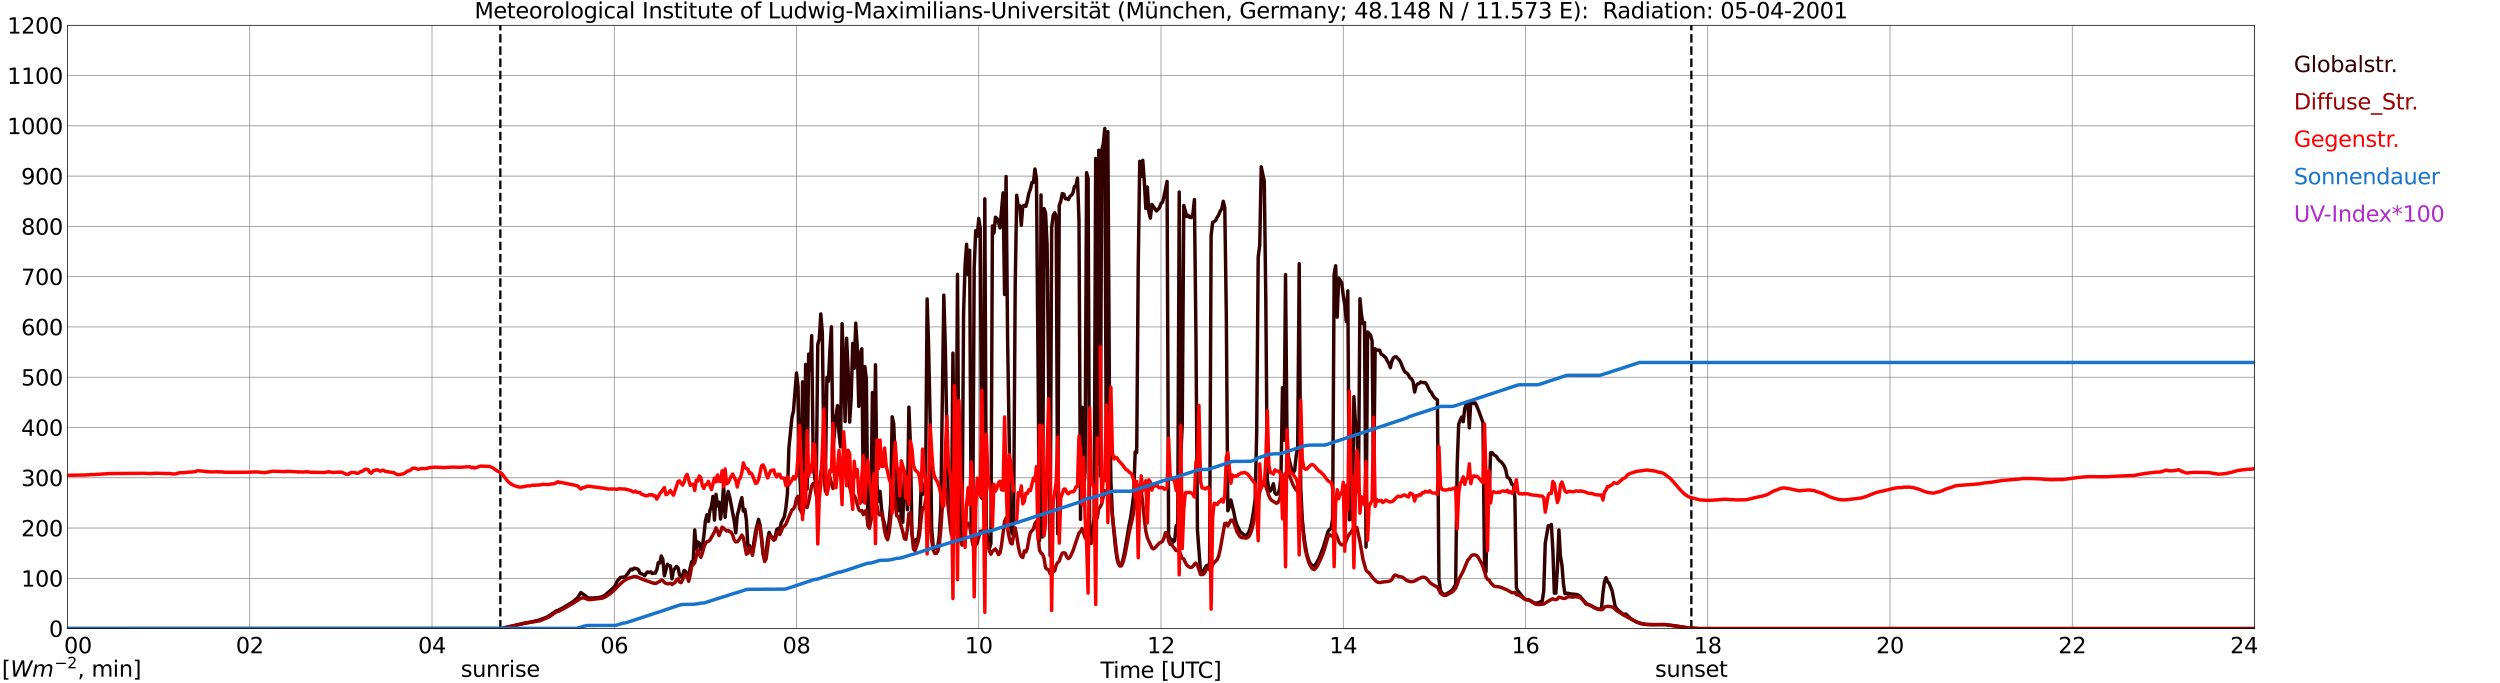 <?xml version="1.0" encoding="utf-8" standalone="no"?>
<!DOCTYPE svg PUBLIC "-//W3C//DTD SVG 1.1//EN"
  "http://www.w3.org/Graphics/SVG/1.1/DTD/svg11.dtd">
<svg xmlns:xlink="http://www.w3.org/1999/xlink" width="1085.4pt" height="296.64pt" viewBox="0 0 1085.4 296.64" xmlns="http://www.w3.org/2000/svg" version="1.1">
 <defs>
  <style type="text/css">*{stroke-linejoin: round; stroke-linecap: butt}</style>
 </defs>
 <g id="figure_1">
  <g id="patch_1">
   <path d="M 0 296.64 
L 1085.4 296.64 
L 1085.4 0 
L 0 0 
z
" style="fill: #ffffff"/>
  </g>
  <g id="axes_1">
   <g id="patch_2">
    <path d="M 29.306 272.909 
L 978.814 272.909 
L 978.814 10.976 
L 29.306 10.976 
z
" style="fill: #ffffff"/>
   </g>
   <g id="patch_3">
    <path d="M 978.814 272.909 
L 978.814 272.909 
L 978.814 10.976 
L 978.814 10.976 
z
" clip-path="url(#p7f54b5be2c)" style="fill: #d3d3d3; opacity: 0.25; stroke: #d3d3d3; stroke-linejoin: miter"/>
   </g>
   <g id="matplotlib.axis_1">
    <g id="xtick_1">
     <g id="line2d_1">
      <path d="M 29.306 272.909 
L 29.306 10.976 
" clip-path="url(#p7f54b5be2c)" style="fill: none; stroke: #808080; stroke-width: 0.3; stroke-linecap: square"/>
     </g>
     <g id="line2d_2"/>
     <g id="text_1">
      <!--    00 -->
      <g transform="translate(18.733 283.627) scale(0.095 -0.095)">
       <defs>
        <path id="DejaVuSans-20" transform="scale(0.016)"/>
        <path id="DejaVuSans-30" d="M 2034 4250 
Q 1547 4250 1301 3770 
Q 1056 3291 1056 2328 
Q 1056 1369 1301 889 
Q 1547 409 2034 409 
Q 2525 409 2770 889 
Q 3016 1369 3016 2328 
Q 3016 3291 2770 3770 
Q 2525 4250 2034 4250 
z
M 2034 4750 
Q 2819 4750 3233 4129 
Q 3647 3509 3647 2328 
Q 3647 1150 3233 529 
Q 2819 -91 2034 -91 
Q 1250 -91 836 529 
Q 422 1150 422 2328 
Q 422 3509 836 4129 
Q 1250 4750 2034 4750 
z
" transform="scale(0.016)"/>
       </defs>
       <use xlink:href="#DejaVuSans-20"/>
       <use xlink:href="#DejaVuSans-20" transform="translate(31.787 0)"/>
       <use xlink:href="#DejaVuSans-20" transform="translate(63.574 0)"/>
       <use xlink:href="#DejaVuSans-30" transform="translate(95.361 0)"/>
       <use xlink:href="#DejaVuSans-30" transform="translate(158.984 0)"/>
      </g>
     </g>
    </g>
    <g id="xtick_2">
     <g id="line2d_3">
      <path d="M 108.431 272.909 
L 108.431 10.976 
" clip-path="url(#p7f54b5be2c)" style="fill: none; stroke: #808080; stroke-width: 0.3; stroke-linecap: square"/>
     </g>
     <g id="line2d_4"/>
     <g id="text_2">
      <!-- 02 -->
      <g transform="translate(102.387 283.627) scale(0.095 -0.095)">
       <defs>
        <path id="DejaVuSans-32" d="M 1228 531 
L 3431 531 
L 3431 0 
L 469 0 
L 469 531 
Q 828 903 1448 1529 
Q 2069 2156 2228 2338 
Q 2531 2678 2651 2914 
Q 2772 3150 2772 3378 
Q 2772 3750 2511 3984 
Q 2250 4219 1831 4219 
Q 1534 4219 1204 4116 
Q 875 4013 500 3803 
L 500 4441 
Q 881 4594 1212 4672 
Q 1544 4750 1819 4750 
Q 2544 4750 2975 4387 
Q 3406 4025 3406 3419 
Q 3406 3131 3298 2873 
Q 3191 2616 2906 2266 
Q 2828 2175 2409 1742 
Q 1991 1309 1228 531 
z
" transform="scale(0.016)"/>
       </defs>
       <use xlink:href="#DejaVuSans-30"/>
       <use xlink:href="#DejaVuSans-32" transform="translate(63.623 0)"/>
      </g>
     </g>
    </g>
    <g id="xtick_3">
     <g id="line2d_5">
      <path d="M 187.557 272.909 
L 187.557 10.976 
" clip-path="url(#p7f54b5be2c)" style="fill: none; stroke: #808080; stroke-width: 0.3; stroke-linecap: square"/>
     </g>
     <g id="line2d_6"/>
     <g id="text_3">
      <!-- 04 -->
      <g transform="translate(181.513 283.627) scale(0.095 -0.095)">
       <defs>
        <path id="DejaVuSans-34" d="M 2419 4116 
L 825 1625 
L 2419 1625 
L 2419 4116 
z
M 2253 4666 
L 3047 4666 
L 3047 1625 
L 3713 1625 
L 3713 1100 
L 3047 1100 
L 3047 0 
L 2419 0 
L 2419 1100 
L 313 1100 
L 313 1709 
L 2253 4666 
z
" transform="scale(0.016)"/>
       </defs>
       <use xlink:href="#DejaVuSans-30"/>
       <use xlink:href="#DejaVuSans-34" transform="translate(63.623 0)"/>
      </g>
     </g>
    </g>
    <g id="xtick_4">
     <g id="line2d_7">
      <path d="M 266.683 272.909 
L 266.683 10.976 
" clip-path="url(#p7f54b5be2c)" style="fill: none; stroke: #808080; stroke-width: 0.3; stroke-linecap: square"/>
     </g>
     <g id="line2d_8"/>
     <g id="text_4">
      <!-- 06 -->
      <g transform="translate(260.638 283.627) scale(0.095 -0.095)">
       <defs>
        <path id="DejaVuSans-36" d="M 2113 2584 
Q 1688 2584 1439 2293 
Q 1191 2003 1191 1497 
Q 1191 994 1439 701 
Q 1688 409 2113 409 
Q 2538 409 2786 701 
Q 3034 994 3034 1497 
Q 3034 2003 2786 2293 
Q 2538 2584 2113 2584 
z
M 3366 4563 
L 3366 3988 
Q 3128 4100 2886 4159 
Q 2644 4219 2406 4219 
Q 1781 4219 1451 3797 
Q 1122 3375 1075 2522 
Q 1259 2794 1537 2939 
Q 1816 3084 2150 3084 
Q 2853 3084 3261 2657 
Q 3669 2231 3669 1497 
Q 3669 778 3244 343 
Q 2819 -91 2113 -91 
Q 1303 -91 875 529 
Q 447 1150 447 2328 
Q 447 3434 972 4092 
Q 1497 4750 2381 4750 
Q 2619 4750 2861 4703 
Q 3103 4656 3366 4563 
z
" transform="scale(0.016)"/>
       </defs>
       <use xlink:href="#DejaVuSans-30"/>
       <use xlink:href="#DejaVuSans-36" transform="translate(63.623 0)"/>
      </g>
     </g>
    </g>
    <g id="xtick_5">
     <g id="line2d_9">
      <path d="M 345.808 272.909 
L 345.808 10.976 
" clip-path="url(#p7f54b5be2c)" style="fill: none; stroke: #808080; stroke-width: 0.3; stroke-linecap: square"/>
     </g>
     <g id="line2d_10"/>
     <g id="text_5">
      <!-- 08 -->
      <g transform="translate(339.764 283.627) scale(0.095 -0.095)">
       <defs>
        <path id="DejaVuSans-38" d="M 2034 2216 
Q 1584 2216 1326 1975 
Q 1069 1734 1069 1313 
Q 1069 891 1326 650 
Q 1584 409 2034 409 
Q 2484 409 2743 651 
Q 3003 894 3003 1313 
Q 3003 1734 2745 1975 
Q 2488 2216 2034 2216 
z
M 1403 2484 
Q 997 2584 770 2862 
Q 544 3141 544 3541 
Q 544 4100 942 4425 
Q 1341 4750 2034 4750 
Q 2731 4750 3128 4425 
Q 3525 4100 3525 3541 
Q 3525 3141 3298 2862 
Q 3072 2584 2669 2484 
Q 3125 2378 3379 2068 
Q 3634 1759 3634 1313 
Q 3634 634 3220 271 
Q 2806 -91 2034 -91 
Q 1263 -91 848 271 
Q 434 634 434 1313 
Q 434 1759 690 2068 
Q 947 2378 1403 2484 
z
M 1172 3481 
Q 1172 3119 1398 2916 
Q 1625 2713 2034 2713 
Q 2441 2713 2670 2916 
Q 2900 3119 2900 3481 
Q 2900 3844 2670 4047 
Q 2441 4250 2034 4250 
Q 1625 4250 1398 4047 
Q 1172 3844 1172 3481 
z
" transform="scale(0.016)"/>
       </defs>
       <use xlink:href="#DejaVuSans-30"/>
       <use xlink:href="#DejaVuSans-38" transform="translate(63.623 0)"/>
      </g>
     </g>
    </g>
    <g id="xtick_6">
     <g id="line2d_11">
      <path d="M 424.934 272.909 
L 424.934 10.976 
" clip-path="url(#p7f54b5be2c)" style="fill: none; stroke: #808080; stroke-width: 0.3; stroke-linecap: square"/>
     </g>
     <g id="line2d_12"/>
     <g id="text_6">
      <!-- 10 -->
      <g transform="translate(418.89 283.627) scale(0.095 -0.095)">
       <defs>
        <path id="DejaVuSans-31" d="M 794 531 
L 1825 531 
L 1825 4091 
L 703 3866 
L 703 4441 
L 1819 4666 
L 2450 4666 
L 2450 531 
L 3481 531 
L 3481 0 
L 794 0 
L 794 531 
z
" transform="scale(0.016)"/>
       </defs>
       <use xlink:href="#DejaVuSans-31"/>
       <use xlink:href="#DejaVuSans-30" transform="translate(63.623 0)"/>
      </g>
     </g>
    </g>
    <g id="xtick_7">
     <g id="line2d_13">
      <path d="M 504.06 272.909 
L 504.06 10.976 
" clip-path="url(#p7f54b5be2c)" style="fill: none; stroke: #808080; stroke-width: 0.3; stroke-linecap: square"/>
     </g>
     <g id="line2d_14"/>
     <g id="text_7">
      <!-- 12 -->
      <g transform="translate(498.015 283.627) scale(0.095 -0.095)">
       <use xlink:href="#DejaVuSans-31"/>
       <use xlink:href="#DejaVuSans-32" transform="translate(63.623 0)"/>
      </g>
     </g>
    </g>
    <g id="xtick_8">
     <g id="line2d_15">
      <path d="M 583.185 272.909 
L 583.185 10.976 
" clip-path="url(#p7f54b5be2c)" style="fill: none; stroke: #808080; stroke-width: 0.3; stroke-linecap: square"/>
     </g>
     <g id="line2d_16"/>
     <g id="text_8">
      <!-- 14 -->
      <g transform="translate(577.141 283.627) scale(0.095 -0.095)">
       <use xlink:href="#DejaVuSans-31"/>
       <use xlink:href="#DejaVuSans-34" transform="translate(63.623 0)"/>
      </g>
     </g>
    </g>
    <g id="xtick_9">
     <g id="line2d_17">
      <path d="M 662.311 272.909 
L 662.311 10.976 
" clip-path="url(#p7f54b5be2c)" style="fill: none; stroke: #808080; stroke-width: 0.3; stroke-linecap: square"/>
     </g>
     <g id="line2d_18"/>
     <g id="text_9">
      <!-- 16 -->
      <g transform="translate(656.267 283.627) scale(0.095 -0.095)">
       <use xlink:href="#DejaVuSans-31"/>
       <use xlink:href="#DejaVuSans-36" transform="translate(63.623 0)"/>
      </g>
     </g>
    </g>
    <g id="xtick_10">
     <g id="line2d_19">
      <path d="M 741.437 272.909 
L 741.437 10.976 
" clip-path="url(#p7f54b5be2c)" style="fill: none; stroke: #808080; stroke-width: 0.3; stroke-linecap: square"/>
     </g>
     <g id="line2d_20"/>
     <g id="text_10">
      <!-- 18 -->
      <g transform="translate(735.392 283.627) scale(0.095 -0.095)">
       <use xlink:href="#DejaVuSans-31"/>
       <use xlink:href="#DejaVuSans-38" transform="translate(63.623 0)"/>
      </g>
     </g>
    </g>
    <g id="xtick_11">
     <g id="line2d_21">
      <path d="M 820.562 272.909 
L 820.562 10.976 
" clip-path="url(#p7f54b5be2c)" style="fill: none; stroke: #808080; stroke-width: 0.3; stroke-linecap: square"/>
     </g>
     <g id="line2d_22"/>
     <g id="text_11">
      <!-- 20 -->
      <g transform="translate(814.518 283.627) scale(0.095 -0.095)">
       <use xlink:href="#DejaVuSans-32"/>
       <use xlink:href="#DejaVuSans-30" transform="translate(63.623 0)"/>
      </g>
     </g>
    </g>
    <g id="xtick_12">
     <g id="line2d_23">
      <path d="M 899.688 272.909 
L 899.688 10.976 
" clip-path="url(#p7f54b5be2c)" style="fill: none; stroke: #808080; stroke-width: 0.3; stroke-linecap: square"/>
     </g>
     <g id="line2d_24"/>
     <g id="text_12">
      <!-- 22 -->
      <g transform="translate(893.644 283.627) scale(0.095 -0.095)">
       <use xlink:href="#DejaVuSans-32"/>
       <use xlink:href="#DejaVuSans-32" transform="translate(63.623 0)"/>
      </g>
     </g>
    </g>
    <g id="xtick_13">
     <g id="line2d_25">
      <path d="M 978.814 272.909 
L 978.814 10.976 
" clip-path="url(#p7f54b5be2c)" style="fill: none; stroke: #808080; stroke-width: 0.3; stroke-linecap: square"/>
     </g>
     <g id="line2d_26"/>
     <g id="text_13">
      <!-- 24    -->
      <g transform="translate(968.241 283.627) scale(0.095 -0.095)">
       <use xlink:href="#DejaVuSans-32"/>
       <use xlink:href="#DejaVuSans-34" transform="translate(63.623 0)"/>
       <use xlink:href="#DejaVuSans-20" transform="translate(127.246 0)"/>
       <use xlink:href="#DejaVuSans-20" transform="translate(159.033 0)"/>
       <use xlink:href="#DejaVuSans-20" transform="translate(190.82 0)"/>
      </g>
     </g>
    </g>
    <g id="text_14">
     <!-- Time [UTC] -->
     <g transform="translate(477.806 294.322) scale(0.095 -0.095)">
      <defs>
       <path id="DejaVuSans-54" d="M -19 4666 
L 3928 4666 
L 3928 4134 
L 2272 4134 
L 2272 0 
L 1638 0 
L 1638 4134 
L -19 4134 
L -19 4666 
z
" transform="scale(0.016)"/>
       <path id="DejaVuSans-69" d="M 603 3500 
L 1178 3500 
L 1178 0 
L 603 0 
L 603 3500 
z
M 603 4863 
L 1178 4863 
L 1178 4134 
L 603 4134 
L 603 4863 
z
" transform="scale(0.016)"/>
       <path id="DejaVuSans-6d" d="M 3328 2828 
Q 3544 3216 3844 3400 
Q 4144 3584 4550 3584 
Q 5097 3584 5394 3201 
Q 5691 2819 5691 2113 
L 5691 0 
L 5113 0 
L 5113 2094 
Q 5113 2597 4934 2840 
Q 4756 3084 4391 3084 
Q 3944 3084 3684 2787 
Q 3425 2491 3425 1978 
L 3425 0 
L 2847 0 
L 2847 2094 
Q 2847 2600 2669 2842 
Q 2491 3084 2119 3084 
Q 1678 3084 1418 2786 
Q 1159 2488 1159 1978 
L 1159 0 
L 581 0 
L 581 3500 
L 1159 3500 
L 1159 2956 
Q 1356 3278 1631 3431 
Q 1906 3584 2284 3584 
Q 2666 3584 2933 3390 
Q 3200 3197 3328 2828 
z
" transform="scale(0.016)"/>
       <path id="DejaVuSans-65" d="M 3597 1894 
L 3597 1613 
L 953 1613 
Q 991 1019 1311 708 
Q 1631 397 2203 397 
Q 2534 397 2845 478 
Q 3156 559 3463 722 
L 3463 178 
Q 3153 47 2828 -22 
Q 2503 -91 2169 -91 
Q 1331 -91 842 396 
Q 353 884 353 1716 
Q 353 2575 817 3079 
Q 1281 3584 2069 3584 
Q 2775 3584 3186 3129 
Q 3597 2675 3597 1894 
z
M 3022 2063 
Q 3016 2534 2758 2815 
Q 2500 3097 2075 3097 
Q 1594 3097 1305 2825 
Q 1016 2553 972 2059 
L 3022 2063 
z
" transform="scale(0.016)"/>
       <path id="DejaVuSans-5b" d="M 550 4863 
L 1875 4863 
L 1875 4416 
L 1125 4416 
L 1125 -397 
L 1875 -397 
L 1875 -844 
L 550 -844 
L 550 4863 
z
" transform="scale(0.016)"/>
       <path id="DejaVuSans-55" d="M 556 4666 
L 1191 4666 
L 1191 1831 
Q 1191 1081 1462 751 
Q 1734 422 2344 422 
Q 2950 422 3222 751 
Q 3494 1081 3494 1831 
L 3494 4666 
L 4128 4666 
L 4128 1753 
Q 4128 841 3676 375 
Q 3225 -91 2344 -91 
Q 1459 -91 1007 375 
Q 556 841 556 1753 
L 556 4666 
z
" transform="scale(0.016)"/>
       <path id="DejaVuSans-43" d="M 4122 4306 
L 4122 3641 
Q 3803 3938 3442 4084 
Q 3081 4231 2675 4231 
Q 1875 4231 1450 3742 
Q 1025 3253 1025 2328 
Q 1025 1406 1450 917 
Q 1875 428 2675 428 
Q 3081 428 3442 575 
Q 3803 722 4122 1019 
L 4122 359 
Q 3791 134 3420 21 
Q 3050 -91 2638 -91 
Q 1578 -91 968 557 
Q 359 1206 359 2328 
Q 359 3453 968 4101 
Q 1578 4750 2638 4750 
Q 3056 4750 3426 4639 
Q 3797 4528 4122 4306 
z
" transform="scale(0.016)"/>
       <path id="DejaVuSans-5d" d="M 1947 4863 
L 1947 -844 
L 622 -844 
L 622 -397 
L 1369 -397 
L 1369 4416 
L 622 4416 
L 622 4863 
L 1947 4863 
z
" transform="scale(0.016)"/>
      </defs>
      <use xlink:href="#DejaVuSans-54"/>
      <use xlink:href="#DejaVuSans-69" transform="translate(57.959 0)"/>
      <use xlink:href="#DejaVuSans-6d" transform="translate(85.742 0)"/>
      <use xlink:href="#DejaVuSans-65" transform="translate(183.154 0)"/>
      <use xlink:href="#DejaVuSans-20" transform="translate(244.678 0)"/>
      <use xlink:href="#DejaVuSans-5b" transform="translate(276.465 0)"/>
      <use xlink:href="#DejaVuSans-55" transform="translate(315.479 0)"/>
      <use xlink:href="#DejaVuSans-54" transform="translate(388.672 0)"/>
      <use xlink:href="#DejaVuSans-43" transform="translate(443.881 0)"/>
      <use xlink:href="#DejaVuSans-5d" transform="translate(513.705 0)"/>
     </g>
    </g>
   </g>
   <g id="matplotlib.axis_2">
    <g id="ytick_1">
     <g id="line2d_27">
      <path d="M 29.306 272.909 
L 978.814 272.909 
" clip-path="url(#p7f54b5be2c)" style="fill: none; stroke: #808080; stroke-width: 0.3; stroke-linecap: square"/>
     </g>
     <g id="line2d_28"/>
     <g id="text_15">
      <!-- 0 -->
      <g transform="translate(21.261 276.518) scale(0.095 -0.095)">
       <use xlink:href="#DejaVuSans-30"/>
      </g>
     </g>
    </g>
    <g id="ytick_2">
     <g id="line2d_29">
      <path d="M 29.306 251.081 
L 978.814 251.081 
" clip-path="url(#p7f54b5be2c)" style="fill: none; stroke: #808080; stroke-width: 0.3; stroke-linecap: square"/>
     </g>
     <g id="line2d_30"/>
     <g id="text_16">
      <!-- 100 -->
      <g transform="translate(9.173 254.69) scale(0.095 -0.095)">
       <use xlink:href="#DejaVuSans-31"/>
       <use xlink:href="#DejaVuSans-30" transform="translate(63.623 0)"/>
       <use xlink:href="#DejaVuSans-30" transform="translate(127.246 0)"/>
      </g>
     </g>
    </g>
    <g id="ytick_3">
     <g id="line2d_31">
      <path d="M 29.306 229.253 
L 978.814 229.253 
" clip-path="url(#p7f54b5be2c)" style="fill: none; stroke: #808080; stroke-width: 0.3; stroke-linecap: square"/>
     </g>
     <g id="line2d_32"/>
     <g id="text_17">
      <!-- 200 -->
      <g transform="translate(9.173 232.863) scale(0.095 -0.095)">
       <use xlink:href="#DejaVuSans-32"/>
       <use xlink:href="#DejaVuSans-30" transform="translate(63.623 0)"/>
       <use xlink:href="#DejaVuSans-30" transform="translate(127.246 0)"/>
      </g>
     </g>
    </g>
    <g id="ytick_4">
     <g id="line2d_33">
      <path d="M 29.306 207.426 
L 978.814 207.426 
" clip-path="url(#p7f54b5be2c)" style="fill: none; stroke: #808080; stroke-width: 0.3; stroke-linecap: square"/>
     </g>
     <g id="line2d_34"/>
     <g id="text_18">
      <!-- 300 -->
      <g transform="translate(9.173 211.035) scale(0.095 -0.095)">
       <defs>
        <path id="DejaVuSans-33" d="M 2597 2516 
Q 3050 2419 3304 2112 
Q 3559 1806 3559 1356 
Q 3559 666 3084 287 
Q 2609 -91 1734 -91 
Q 1441 -91 1130 -33 
Q 819 25 488 141 
L 488 750 
Q 750 597 1062 519 
Q 1375 441 1716 441 
Q 2309 441 2620 675 
Q 2931 909 2931 1356 
Q 2931 1769 2642 2001 
Q 2353 2234 1838 2234 
L 1294 2234 
L 1294 2753 
L 1863 2753 
Q 2328 2753 2575 2939 
Q 2822 3125 2822 3475 
Q 2822 3834 2567 4026 
Q 2313 4219 1838 4219 
Q 1578 4219 1281 4162 
Q 984 4106 628 3988 
L 628 4550 
Q 988 4650 1302 4700 
Q 1616 4750 1894 4750 
Q 2613 4750 3031 4423 
Q 3450 4097 3450 3541 
Q 3450 3153 3228 2886 
Q 3006 2619 2597 2516 
z
" transform="scale(0.016)"/>
       </defs>
       <use xlink:href="#DejaVuSans-33"/>
       <use xlink:href="#DejaVuSans-30" transform="translate(63.623 0)"/>
       <use xlink:href="#DejaVuSans-30" transform="translate(127.246 0)"/>
      </g>
     </g>
    </g>
    <g id="ytick_5">
     <g id="line2d_35">
      <path d="M 29.306 185.598 
L 978.814 185.598 
" clip-path="url(#p7f54b5be2c)" style="fill: none; stroke: #808080; stroke-width: 0.3; stroke-linecap: square"/>
     </g>
     <g id="line2d_36"/>
     <g id="text_19">
      <!-- 400 -->
      <g transform="translate(9.173 189.207) scale(0.095 -0.095)">
       <use xlink:href="#DejaVuSans-34"/>
       <use xlink:href="#DejaVuSans-30" transform="translate(63.623 0)"/>
       <use xlink:href="#DejaVuSans-30" transform="translate(127.246 0)"/>
      </g>
     </g>
    </g>
    <g id="ytick_6">
     <g id="line2d_37">
      <path d="M 29.306 163.77 
L 978.814 163.77 
" clip-path="url(#p7f54b5be2c)" style="fill: none; stroke: #808080; stroke-width: 0.3; stroke-linecap: square"/>
     </g>
     <g id="line2d_38"/>
     <g id="text_20">
      <!-- 500 -->
      <g transform="translate(9.173 167.379) scale(0.095 -0.095)">
       <defs>
        <path id="DejaVuSans-35" d="M 691 4666 
L 3169 4666 
L 3169 4134 
L 1269 4134 
L 1269 2991 
Q 1406 3038 1543 3061 
Q 1681 3084 1819 3084 
Q 2600 3084 3056 2656 
Q 3513 2228 3513 1497 
Q 3513 744 3044 326 
Q 2575 -91 1722 -91 
Q 1428 -91 1123 -41 
Q 819 9 494 109 
L 494 744 
Q 775 591 1075 516 
Q 1375 441 1709 441 
Q 2250 441 2565 725 
Q 2881 1009 2881 1497 
Q 2881 1984 2565 2268 
Q 2250 2553 1709 2553 
Q 1456 2553 1204 2497 
Q 953 2441 691 2322 
L 691 4666 
z
" transform="scale(0.016)"/>
       </defs>
       <use xlink:href="#DejaVuSans-35"/>
       <use xlink:href="#DejaVuSans-30" transform="translate(63.623 0)"/>
       <use xlink:href="#DejaVuSans-30" transform="translate(127.246 0)"/>
      </g>
     </g>
    </g>
    <g id="ytick_7">
     <g id="line2d_39">
      <path d="M 29.306 141.942 
L 978.814 141.942 
" clip-path="url(#p7f54b5be2c)" style="fill: none; stroke: #808080; stroke-width: 0.3; stroke-linecap: square"/>
     </g>
     <g id="line2d_40"/>
     <g id="text_21">
      <!-- 600 -->
      <g transform="translate(9.173 145.551) scale(0.095 -0.095)">
       <use xlink:href="#DejaVuSans-36"/>
       <use xlink:href="#DejaVuSans-30" transform="translate(63.623 0)"/>
       <use xlink:href="#DejaVuSans-30" transform="translate(127.246 0)"/>
      </g>
     </g>
    </g>
    <g id="ytick_8">
     <g id="line2d_41">
      <path d="M 29.306 120.114 
L 978.814 120.114 
" clip-path="url(#p7f54b5be2c)" style="fill: none; stroke: #808080; stroke-width: 0.3; stroke-linecap: square"/>
     </g>
     <g id="line2d_42"/>
     <g id="text_22">
      <!-- 700 -->
      <g transform="translate(9.173 123.724) scale(0.095 -0.095)">
       <defs>
        <path id="DejaVuSans-37" d="M 525 4666 
L 3525 4666 
L 3525 4397 
L 1831 0 
L 1172 0 
L 2766 4134 
L 525 4134 
L 525 4666 
z
" transform="scale(0.016)"/>
       </defs>
       <use xlink:href="#DejaVuSans-37"/>
       <use xlink:href="#DejaVuSans-30" transform="translate(63.623 0)"/>
       <use xlink:href="#DejaVuSans-30" transform="translate(127.246 0)"/>
      </g>
     </g>
    </g>
    <g id="ytick_9">
     <g id="line2d_43">
      <path d="M 29.306 98.287 
L 978.814 98.287 
" clip-path="url(#p7f54b5be2c)" style="fill: none; stroke: #808080; stroke-width: 0.3; stroke-linecap: square"/>
     </g>
     <g id="line2d_44"/>
     <g id="text_23">
      <!-- 800 -->
      <g transform="translate(9.173 101.896) scale(0.095 -0.095)">
       <use xlink:href="#DejaVuSans-38"/>
       <use xlink:href="#DejaVuSans-30" transform="translate(63.623 0)"/>
       <use xlink:href="#DejaVuSans-30" transform="translate(127.246 0)"/>
      </g>
     </g>
    </g>
    <g id="ytick_10">
     <g id="line2d_45">
      <path d="M 29.306 76.459 
L 978.814 76.459 
" clip-path="url(#p7f54b5be2c)" style="fill: none; stroke: #808080; stroke-width: 0.3; stroke-linecap: square"/>
     </g>
     <g id="line2d_46"/>
     <g id="text_24">
      <!-- 900 -->
      <g transform="translate(9.173 80.068) scale(0.095 -0.095)">
       <defs>
        <path id="DejaVuSans-39" d="M 703 97 
L 703 672 
Q 941 559 1184 500 
Q 1428 441 1663 441 
Q 2288 441 2617 861 
Q 2947 1281 2994 2138 
Q 2813 1869 2534 1725 
Q 2256 1581 1919 1581 
Q 1219 1581 811 2004 
Q 403 2428 403 3163 
Q 403 3881 828 4315 
Q 1253 4750 1959 4750 
Q 2769 4750 3195 4129 
Q 3622 3509 3622 2328 
Q 3622 1225 3098 567 
Q 2575 -91 1691 -91 
Q 1453 -91 1209 -44 
Q 966 3 703 97 
z
M 1959 2075 
Q 2384 2075 2632 2365 
Q 2881 2656 2881 3163 
Q 2881 3666 2632 3958 
Q 2384 4250 1959 4250 
Q 1534 4250 1286 3958 
Q 1038 3666 1038 3163 
Q 1038 2656 1286 2365 
Q 1534 2075 1959 2075 
z
" transform="scale(0.016)"/>
       </defs>
       <use xlink:href="#DejaVuSans-39"/>
       <use xlink:href="#DejaVuSans-30" transform="translate(63.623 0)"/>
       <use xlink:href="#DejaVuSans-30" transform="translate(127.246 0)"/>
      </g>
     </g>
    </g>
    <g id="ytick_11">
     <g id="line2d_47">
      <path d="M 29.306 54.631 
L 978.814 54.631 
" clip-path="url(#p7f54b5be2c)" style="fill: none; stroke: #808080; stroke-width: 0.3; stroke-linecap: square"/>
     </g>
     <g id="line2d_48"/>
     <g id="text_25">
      <!-- 1000 -->
      <g transform="translate(3.128 58.24) scale(0.095 -0.095)">
       <use xlink:href="#DejaVuSans-31"/>
       <use xlink:href="#DejaVuSans-30" transform="translate(63.623 0)"/>
       <use xlink:href="#DejaVuSans-30" transform="translate(127.246 0)"/>
       <use xlink:href="#DejaVuSans-30" transform="translate(190.869 0)"/>
      </g>
     </g>
    </g>
    <g id="ytick_12">
     <g id="line2d_49">
      <path d="M 29.306 32.803 
L 978.814 32.803 
" clip-path="url(#p7f54b5be2c)" style="fill: none; stroke: #808080; stroke-width: 0.3; stroke-linecap: square"/>
     </g>
     <g id="line2d_50"/>
     <g id="text_26">
      <!-- 1100 -->
      <g transform="translate(3.128 36.413) scale(0.095 -0.095)">
       <use xlink:href="#DejaVuSans-31"/>
       <use xlink:href="#DejaVuSans-31" transform="translate(63.623 0)"/>
       <use xlink:href="#DejaVuSans-30" transform="translate(127.246 0)"/>
       <use xlink:href="#DejaVuSans-30" transform="translate(190.869 0)"/>
      </g>
     </g>
    </g>
    <g id="ytick_13">
     <g id="line2d_51">
      <path d="M 29.306 10.976 
L 978.814 10.976 
" clip-path="url(#p7f54b5be2c)" style="fill: none; stroke: #808080; stroke-width: 0.3; stroke-linecap: square"/>
     </g>
     <g id="line2d_52"/>
     <g id="text_27">
      <!-- 1200 -->
      <g transform="translate(3.128 14.585) scale(0.095 -0.095)">
       <use xlink:href="#DejaVuSans-31"/>
       <use xlink:href="#DejaVuSans-32" transform="translate(63.623 0)"/>
       <use xlink:href="#DejaVuSans-30" transform="translate(127.246 0)"/>
       <use xlink:href="#DejaVuSans-30" transform="translate(190.869 0)"/>
      </g>
     </g>
    </g>
   </g>
   <g id="line2d_53">
    <path d="M 217.229 272.909 
L 217.229 10.976 
" clip-path="url(#p7f54b5be2c)" style="fill: none; stroke-dasharray: 3.7,1.6; stroke-dashoffset: 0; stroke: #000000"/>
   </g>
   <g id="line2d_54">
    <path d="M 734.315 272.909 
L 734.315 10.976 
" clip-path="url(#p7f54b5be2c)" style="fill: none; stroke-dasharray: 3.7,1.6; stroke-dashoffset: 0; stroke: #000000"/>
   </g>
   <g id="line2d_55">
    <path d="M 29.306 272.909 
L 217.889 272.909 
L 219.867 272.35 
L 228.439 270.394 
L 230.417 270.065 
L 233.714 269.309 
L 235.033 268.866 
L 237.67 267.81 
L 238.989 266.935 
L 241.626 265.127 
L 242.286 265.062 
L 242.945 264.61 
L 244.264 263.994 
L 248.88 261.144 
L 250.858 259.485 
L 251.517 258.26 
L 252.176 257.274 
L 254.155 258.668 
L 254.814 259.308 
L 255.473 259.568 
L 256.133 259.696 
L 259.43 259.517 
L 260.748 259.271 
L 262.067 258.749 
L 262.726 258.343 
L 266.683 254.87 
L 267.342 253.831 
L 268.002 252.24 
L 269.32 250.769 
L 269.98 250.59 
L 271.298 250.514 
L 272.617 248.979 
L 273.277 247.885 
L 273.936 247.102 
L 274.595 247.423 
L 275.255 246.694 
L 276.573 246.921 
L 277.233 247.436 
L 277.892 248.852 
L 279.211 249.424 
L 279.87 249.996 
L 280.53 248.896 
L 281.189 248.287 
L 281.849 248.566 
L 282.508 248.259 
L 283.167 249.01 
L 283.827 248.796 
L 284.486 248.85 
L 285.145 247.399 
L 285.805 244.258 
L 286.464 244.437 
L 287.124 241.4 
L 287.783 242.9 
L 288.442 249.968 
L 289.761 244.967 
L 290.42 245.535 
L 291.08 245.696 
L 291.739 251.304 
L 292.399 247.591 
L 293.717 245.921 
L 294.377 246.467 
L 295.036 249.682 
L 295.696 250.503 
L 296.355 249.784 
L 297.014 247.654 
L 297.674 248.091 
L 298.333 249.944 
L 298.992 250.496 
L 299.652 246.545 
L 300.311 243.847 
L 300.971 243.85 
L 301.63 230.078 
L 302.289 238.275 
L 302.949 235.348 
L 303.608 235.786 
L 304.267 238.705 
L 304.927 237.412 
L 305.586 232.73 
L 306.246 226.248 
L 306.905 223.478 
L 307.564 226.344 
L 308.224 221.594 
L 308.883 219.856 
L 309.543 215.524 
L 310.202 225.794 
L 310.861 214.629 
L 311.521 219.669 
L 312.18 218.008 
L 312.839 225.346 
L 313.499 220.179 
L 314.158 210.641 
L 314.818 224.611 
L 315.477 217.335 
L 316.136 213.404 
L 316.796 215.718 
L 318.774 226.241 
L 319.433 231.342 
L 320.093 223.726 
L 320.752 221.336 
L 321.411 218.37 
L 322.071 216.061 
L 322.73 221.9 
L 323.39 221.142 
L 324.049 225.754 
L 324.708 237.36 
L 325.368 236.869 
L 326.027 239.06 
L 326.686 239.521 
L 328.005 230.849 
L 329.324 225.488 
L 329.983 227.9 
L 331.302 240.584 
L 331.961 242.872 
L 332.621 240.106 
L 333.28 234.031 
L 333.94 231.13 
L 334.599 232.484 
L 335.918 234.516 
L 336.577 232.757 
L 337.236 229.919 
L 337.896 229.428 
L 338.555 229.795 
L 339.215 226.868 
L 340.533 224.322 
L 341.193 220.588 
L 341.852 214.491 
L 342.512 194.497 
L 343.83 181.269 
L 344.49 178.434 
L 345.808 161.928 
L 346.468 167.69 
L 347.127 202.8 
L 347.787 218.525 
L 348.446 165.772 
L 349.105 213.78 
L 349.765 158.215 
L 350.424 212.378 
L 351.083 153.725 
L 351.743 160.614 
L 352.402 145.747 
L 353.062 199.917 
L 353.721 207.548 
L 354.38 210.791 
L 355.04 149.584 
L 355.699 147.153 
L 356.359 136.311 
L 357.018 144.407 
L 357.677 194.202 
L 358.337 208.194 
L 358.996 163.838 
L 359.655 165.512 
L 360.315 151.998 
L 360.974 141.892 
L 361.634 195.084 
L 362.952 180.721 
L 363.612 176.083 
L 364.271 188.357 
L 364.93 194.036 
L 365.59 140.523 
L 366.249 159.001 
L 366.909 183.009 
L 367.568 146.867 
L 368.227 161.378 
L 368.887 183.269 
L 369.546 172.957 
L 370.206 149.097 
L 370.865 159.902 
L 371.524 140.301 
L 372.184 150.435 
L 372.843 176.428 
L 373.502 153.5 
L 374.162 151.437 
L 374.821 217.82 
L 375.481 159.164 
L 376.14 164.628 
L 376.799 226.693 
L 377.459 226.756 
L 378.118 221.291 
L 378.777 170.423 
L 379.437 211.769 
L 380.096 158.381 
L 380.756 210.508 
L 381.415 217.781 
L 382.074 213.334 
L 382.734 220.926 
L 383.393 225.318 
L 384.053 227.435 
L 384.712 232.023 
L 385.371 231.855 
L 386.031 226.424 
L 386.69 218.758 
L 387.349 180.959 
L 388.009 183.906 
L 388.668 199.917 
L 389.328 220.858 
L 389.987 221.71 
L 390.646 205.339 
L 391.306 225.442 
L 391.965 226.706 
L 392.624 205.633 
L 393.284 205.278 
L 393.943 221.299 
L 394.603 176.766 
L 395.262 193.039 
L 395.921 231.574 
L 396.581 236.223 
L 397.24 235.367 
L 397.899 234.186 
L 398.559 234.062 
L 399.218 228.579 
L 399.878 212.599 
L 400.537 214.605 
L 401.856 208.746 
L 402.515 129.81 
L 403.175 150.798 
L 403.834 182.692 
L 404.493 229.565 
L 405.153 237.009 
L 405.812 238.146 
L 406.471 238.176 
L 407.131 237.351 
L 407.79 232.573 
L 408.45 220.919 
L 409.768 128.162 
L 410.428 150.999 
L 411.087 187.842 
L 411.746 217.626 
L 412.406 224.728 
L 413.065 230.255 
L 413.725 153.304 
L 414.384 211.326 
L 415.043 220.701 
L 415.703 119.137 
L 416.362 224.368 
L 417.022 233.63 
L 417.681 233.256 
L 418.34 136.112 
L 419 115.203 
L 419.659 106.06 
L 420.318 119.217 
L 420.978 108.651 
L 421.637 226.955 
L 422.297 234.512 
L 422.956 116.205 
L 423.615 100.166 
L 424.275 102.552 
L 424.934 94.875 
L 425.593 99.173 
L 426.253 216.283 
L 426.912 216.846 
L 427.572 86.338 
L 428.231 230.1 
L 429.55 238.131 
L 430.209 236.061 
L 430.869 98.088 
L 431.528 101.179 
L 432.187 94.308 
L 432.847 94.838 
L 433.506 96.604 
L 434.165 98.911 
L 435.484 83.749 
L 436.144 127.87 
L 436.803 76.647 
L 437.462 147.735 
L 438.781 228.76 
L 439.44 231.855 
L 440.1 222.821 
L 440.759 124.172 
L 441.419 84.756 
L 442.078 89.549 
L 442.737 89.335 
L 443.397 97.796 
L 444.056 89.412 
L 444.716 89.161 
L 445.375 89.63 
L 446.034 87.198 
L 446.694 83.913 
L 447.353 82.147 
L 448.012 79.283 
L 448.672 79.246 
L 449.331 73.375 
L 449.991 77.679 
L 451.309 234.791 
L 451.969 84.647 
L 452.628 233.126 
L 453.287 90.573 
L 453.947 92.485 
L 454.606 106.383 
L 455.266 168.005 
L 455.925 241.213 
L 456.584 98.797 
L 457.244 93.568 
L 457.903 92.367 
L 458.563 94.137 
L 459.222 231.726 
L 459.881 89.261 
L 460.541 87.358 
L 461.2 84.033 
L 461.859 84.302 
L 462.519 86.268 
L 463.178 86.262 
L 463.838 86.657 
L 464.497 85.299 
L 465.156 84.762 
L 465.816 83.793 
L 466.475 81.043 
L 467.134 80.58 
L 467.794 77.319 
L 468.453 95.449 
L 469.113 225.51 
L 469.772 176.825 
L 470.431 213.422 
L 471.091 204.518 
L 471.75 74.964 
L 472.409 77.498 
L 473.069 232.556 
L 473.728 233.547 
L 474.388 230.731 
L 475.047 223.89 
L 475.706 68.787 
L 476.366 201.598 
L 477.025 65.194 
L 477.685 206.493 
L 478.344 65.309 
L 479.003 62.384 
L 479.663 55.792 
L 480.322 204.14 
L 480.981 57.161 
L 481.641 166.828 
L 482.3 208.692 
L 482.96 223.993 
L 484.278 237.648 
L 484.938 242.487 
L 485.597 244.858 
L 486.256 245.519 
L 486.916 244.882 
L 487.575 242.717 
L 488.235 239.748 
L 490.213 227.937 
L 490.872 224.659 
L 491.532 220.317 
L 492.191 214.764 
L 492.85 196.186 
L 493.51 196.494 
L 494.169 115.742 
L 494.828 70.046 
L 495.488 76.629 
L 496.147 69.612 
L 496.807 78.546 
L 497.466 90.553 
L 498.125 81.206 
L 498.785 92.027 
L 499.444 94.696 
L 500.103 88.761 
L 502.082 91.568 
L 502.741 90.97 
L 503.4 90.134 
L 504.06 88.346 
L 504.719 87.781 
L 505.379 85.238 
L 506.697 78.79 
L 507.357 232.285 
L 508.016 233.938 
L 508.675 234.206 
L 509.335 235.356 
L 509.994 234.802 
L 510.654 228.219 
L 511.313 231.146 
L 511.972 83.359 
L 512.632 198.391 
L 513.291 184.229 
L 513.95 89.213 
L 515.269 94.026 
L 515.929 93.502 
L 516.588 94.423 
L 517.247 94.423 
L 517.907 92.858 
L 518.566 86.631 
L 519.226 145.553 
L 519.885 230.118 
L 521.204 248.147 
L 521.863 248.267 
L 522.522 247.765 
L 523.182 246.521 
L 523.841 245.572 
L 524.501 245.858 
L 525.16 244.317 
L 525.819 102.301 
L 526.479 96.536 
L 527.138 96.27 
L 527.797 95.628 
L 528.457 94.31 
L 529.116 93.308 
L 529.776 91.618 
L 530.435 90.664 
L 531.094 87.386 
L 531.754 90.252 
L 532.413 136.586 
L 533.073 221.742 
L 533.732 220.038 
L 534.391 217.073 
L 535.71 222.618 
L 536.369 225.94 
L 537.029 227.97 
L 537.688 229.225 
L 538.348 230.738 
L 539.666 231.905 
L 540.326 232.329 
L 540.985 232.368 
L 541.644 231.897 
L 542.304 230.72 
L 542.963 228.756 
L 543.623 225.63 
L 544.282 221.71 
L 544.941 216.768 
L 545.601 187.726 
L 546.26 111.586 
L 546.919 106.529 
L 547.579 72.434 
L 548.898 78.766 
L 549.557 129.784 
L 550.216 208.155 
L 550.876 212.201 
L 551.535 213.186 
L 552.195 211.9 
L 552.854 210.016 
L 553.513 214.033 
L 554.173 214.668 
L 554.832 214.358 
L 555.491 212.435 
L 556.151 206.91 
L 556.81 168.328 
L 557.47 191.092 
L 558.129 119.239 
L 558.788 192.74 
L 559.448 198.498 
L 560.766 203.8 
L 561.426 205.223 
L 562.085 204.221 
L 562.745 198.022 
L 563.404 193.809 
L 564.063 114.505 
L 564.723 211.782 
L 565.382 225.27 
L 566.042 231.942 
L 566.701 236.81 
L 567.36 240.346 
L 568.02 242.682 
L 568.679 244.282 
L 569.338 245.183 
L 569.998 245.766 
L 570.657 245.637 
L 571.317 244.904 
L 572.635 242.498 
L 574.613 237.378 
L 576.592 230.69 
L 577.251 229.86 
L 577.91 229.426 
L 578.57 225.143 
L 579.229 119.056 
L 579.889 115.384 
L 580.548 137.699 
L 581.207 120.713 
L 582.526 122.767 
L 583.185 128.272 
L 583.845 132.253 
L 584.504 139.644 
L 585.164 126.3 
L 585.823 225.691 
L 586.482 224.552 
L 587.142 225.466 
L 587.801 172.213 
L 588.46 183.175 
L 589.12 184.98 
L 589.779 213.59 
L 590.439 129.717 
L 591.098 136.725 
L 591.757 140.55 
L 592.417 140.048 
L 593.076 237.504 
L 593.736 144.123 
L 594.395 144.778 
L 595.054 145.605 
L 595.714 148.078 
L 596.373 211.193 
L 597.032 151.42 
L 597.692 151.959 
L 599.011 152.066 
L 599.67 153.775 
L 600.329 154.102 
L 601.648 155.312 
L 602.307 156.735 
L 602.967 157.693 
L 603.626 159.638 
L 604.286 156.783 
L 604.945 155.384 
L 605.604 154.923 
L 606.264 154.978 
L 607.582 156.388 
L 608.242 157.567 
L 608.901 159.402 
L 609.561 160.788 
L 610.22 161.72 
L 610.879 162.065 
L 611.539 162.879 
L 612.198 164.097 
L 612.858 164.503 
L 613.517 165.809 
L 614.176 170.205 
L 614.836 167.487 
L 615.495 166.686 
L 616.154 166.466 
L 616.814 165.835 
L 618.133 166.171 
L 618.792 166.084 
L 619.451 166.935 
L 620.77 169.751 
L 621.429 170.358 
L 622.089 171.669 
L 622.748 172.628 
L 624.067 173.634 
L 624.726 251.559 
L 625.386 256.324 
L 626.045 257.376 
L 626.705 257.924 
L 627.364 258.057 
L 628.023 257.832 
L 630.001 256.656 
L 630.661 255.966 
L 631.98 253.759 
L 632.639 202.268 
L 633.298 184.199 
L 633.958 182.437 
L 634.617 181.064 
L 635.276 183.085 
L 635.936 177.382 
L 636.595 175.356 
L 637.255 174.346 
L 637.914 185.768 
L 638.573 174.103 
L 639.233 174.101 
L 639.892 175.24 
L 640.552 174.97 
L 641.87 178.03 
L 643.189 181.627 
L 643.848 183.472 
L 644.508 245.895 
L 645.167 248.219 
L 645.827 207.443 
L 646.486 216.842 
L 647.145 196.564 
L 647.805 196.52 
L 648.464 197.33 
L 649.783 198.271 
L 650.442 199.41 
L 651.102 200.118 
L 651.761 200.504 
L 653.08 202.303 
L 653.739 203.99 
L 654.399 207.22 
L 655.058 207.487 
L 655.717 208.434 
L 656.377 210.254 
L 657.036 210.492 
L 657.695 216.209 
L 658.355 255.324 
L 659.014 256.521 
L 661.652 259.83 
L 662.311 260.201 
L 663.63 260.393 
L 664.949 261.067 
L 665.608 261.504 
L 666.267 261.79 
L 666.927 261.831 
L 667.586 261.75 
L 669.564 260.995 
L 670.224 256.656 
L 670.883 235.874 
L 672.202 228.262 
L 672.861 228.417 
L 673.521 227.708 
L 674.18 238.615 
L 674.839 257.522 
L 675.499 257.531 
L 676.158 246.733 
L 676.817 230.074 
L 677.477 241.492 
L 678.136 245.367 
L 678.796 253.58 
L 679.455 257.736 
L 680.114 257.612 
L 680.774 257.605 
L 682.092 257.878 
L 684.071 258.04 
L 685.389 258.42 
L 686.049 258.978 
L 688.686 262.113 
L 690.005 262.573 
L 693.302 264.282 
L 694.621 264.483 
L 695.28 264.365 
L 695.939 257.367 
L 696.599 252.469 
L 697.258 250.815 
L 697.918 252.568 
L 698.577 253.144 
L 699.896 256.431 
L 701.215 263.178 
L 701.874 264.287 
L 704.511 266.548 
L 705.171 266.76 
L 705.83 266.592 
L 707.808 268.414 
L 709.127 269.316 
L 710.446 269.964 
L 712.424 270.674 
L 714.402 271.062 
L 717.699 271.16 
L 722.974 271.165 
L 727.59 271.793 
L 732.865 272.603 
L 737.48 272.909 
L 978.154 272.909 
L 978.154 272.909 
" clip-path="url(#p7f54b5be2c)" style="fill: none; stroke: #330000; stroke-width: 1.5; stroke-linecap: square"/>
   </g>
   <g id="line2d_56">
    <path d="M 29.306 272.909 
L 217.889 272.909 
L 219.207 272.503 
L 221.845 271.942 
L 224.482 271.394 
L 227.12 270.715 
L 234.373 269.512 
L 238.329 267.882 
L 240.967 266.029 
L 241.626 265.651 
L 242.945 265.236 
L 243.604 264.767 
L 244.264 264.538 
L 248.88 261.868 
L 252.176 259.753 
L 252.836 259.598 
L 253.495 259.618 
L 255.473 260.308 
L 256.133 260.364 
L 261.408 259.718 
L 262.726 259.179 
L 264.705 257.924 
L 266.683 256.206 
L 268.002 254.894 
L 269.98 252.897 
L 270.639 252.33 
L 272.617 251.142 
L 275.255 250.345 
L 275.914 250.317 
L 276.573 250.457 
L 279.211 251.627 
L 283.167 253.013 
L 283.827 253.216 
L 284.486 253.283 
L 285.145 253.137 
L 285.805 252.705 
L 286.464 252.426 
L 287.124 251.784 
L 287.783 252.052 
L 288.442 252.819 
L 289.102 253.249 
L 289.761 253.491 
L 291.08 253.251 
L 291.739 253.772 
L 292.399 253.268 
L 293.058 252.967 
L 293.717 251.727 
L 294.377 251.302 
L 295.036 252.685 
L 295.696 252.963 
L 296.355 251.718 
L 297.014 250.212 
L 297.674 249.457 
L 298.333 250.417 
L 298.992 252.382 
L 299.652 249.699 
L 300.311 245.81 
L 301.63 244.306 
L 302.949 238.705 
L 303.608 240.56 
L 304.267 241.974 
L 304.927 240.248 
L 305.586 237.635 
L 306.246 235.987 
L 306.905 235.186 
L 307.564 235.018 
L 308.224 234.483 
L 310.202 230.89 
L 310.861 229.168 
L 311.521 230.574 
L 312.18 232.534 
L 312.839 230.901 
L 313.499 228.884 
L 314.158 229.327 
L 315.477 230.563 
L 316.136 230.277 
L 316.796 230.805 
L 317.455 231.069 
L 318.114 232.353 
L 318.774 234.437 
L 319.433 235.293 
L 320.093 235.204 
L 320.752 234.481 
L 322.071 232.303 
L 322.73 233.39 
L 324.049 240.619 
L 324.708 240.187 
L 325.368 237.803 
L 326.686 241.097 
L 328.665 229.67 
L 329.324 228.092 
L 329.983 228.694 
L 330.643 233.466 
L 331.302 240.102 
L 331.961 243.773 
L 332.621 242.697 
L 333.94 232.706 
L 334.599 232.883 
L 335.918 234.202 
L 336.577 234.184 
L 337.236 232.06 
L 337.896 230.962 
L 338.555 232.069 
L 339.215 230.655 
L 339.874 228.825 
L 340.533 228.43 
L 341.193 227.607 
L 343.83 221.328 
L 344.49 220.976 
L 345.149 219.608 
L 345.808 216.392 
L 346.468 215.441 
L 347.127 220.658 
L 348.446 223.425 
L 349.105 219.758 
L 349.765 217.283 
L 350.424 220.328 
L 351.083 217.698 
L 352.402 211.001 
L 353.062 209.888 
L 353.721 210.621 
L 354.38 215.113 
L 355.04 215.36 
L 355.699 211.099 
L 356.359 205.461 
L 357.018 201.91 
L 357.677 206.718 
L 358.337 213.151 
L 358.996 214.41 
L 359.655 210.416 
L 360.315 207.183 
L 361.634 212.118 
L 362.293 210.752 
L 362.952 207.332 
L 364.271 204.525 
L 364.93 203.47 
L 365.59 201.879 
L 366.249 201.589 
L 366.909 204.28 
L 367.568 206.072 
L 368.227 209.036 
L 369.546 213.985 
L 370.206 214.679 
L 370.865 215.15 
L 371.524 216.523 
L 372.843 221.277 
L 373.502 221.895 
L 374.162 221.651 
L 374.821 223.425 
L 375.481 222.009 
L 376.14 221.526 
L 376.799 228.262 
L 377.459 229.332 
L 378.118 226.245 
L 378.777 222.535 
L 379.437 222.561 
L 380.096 217.602 
L 380.756 219.662 
L 381.415 223.133 
L 382.074 223.554 
L 382.734 222.62 
L 383.393 225.935 
L 384.053 230.449 
L 384.712 233.11 
L 385.371 234.326 
L 386.031 231.421 
L 386.69 225.224 
L 387.349 217.346 
L 388.009 213.845 
L 389.328 223.999 
L 389.987 224.183 
L 391.965 230.801 
L 392.624 233.82 
L 393.284 234.184 
L 393.943 229.799 
L 394.603 222.956 
L 395.262 222.515 
L 395.921 231.412 
L 396.581 238.408 
L 397.24 239.05 
L 398.559 235.302 
L 399.218 232.163 
L 399.878 225.612 
L 400.537 220.439 
L 401.196 220.946 
L 401.856 217.067 
L 402.515 215.805 
L 403.175 220.398 
L 404.493 234.658 
L 405.153 238.7 
L 405.812 240.241 
L 406.471 240.309 
L 407.131 239.497 
L 407.79 236.714 
L 408.45 230.067 
L 409.109 220.365 
L 409.768 213.186 
L 410.428 212.07 
L 411.087 214.98 
L 412.406 226.953 
L 413.065 232.187 
L 413.725 232.759 
L 414.384 230.919 
L 415.043 231.128 
L 415.703 230.718 
L 416.362 230.799 
L 417.022 234.645 
L 417.681 236.666 
L 418.34 234.075 
L 419.659 227.686 
L 420.318 227.136 
L 420.978 228.188 
L 422.297 236.133 
L 422.956 238.043 
L 423.615 236.688 
L 424.275 235.719 
L 425.593 230.62 
L 426.253 230.873 
L 426.912 230.105 
L 427.572 230.401 
L 428.231 234.21 
L 428.89 235.972 
L 429.55 239.181 
L 430.209 240.606 
L 430.869 239.384 
L 432.187 238.329 
L 432.847 239.373 
L 433.506 240.789 
L 434.165 240.126 
L 434.825 236.64 
L 436.144 226.374 
L 436.803 224.886 
L 437.462 229.605 
L 438.122 233.283 
L 438.781 235.782 
L 439.44 236.164 
L 440.1 232.209 
L 440.759 229.216 
L 441.419 232.739 
L 442.078 237.089 
L 442.737 240.191 
L 443.397 241.658 
L 444.056 242.025 
L 444.716 239.178 
L 445.375 239.645 
L 446.034 238.078 
L 446.694 234.01 
L 447.353 231.152 
L 448.672 229.681 
L 449.331 227.232 
L 449.991 226.374 
L 451.309 238.816 
L 451.969 240.108 
L 452.628 240.543 
L 453.287 242.439 
L 453.947 246.602 
L 454.606 247.113 
L 455.266 247.373 
L 455.925 249.086 
L 456.584 247.971 
L 457.244 248.226 
L 457.903 247.827 
L 458.563 245.312 
L 459.222 244.214 
L 459.881 243.651 
L 460.541 241.577 
L 461.2 240.18 
L 461.859 239.969 
L 462.519 240.178 
L 463.178 241.916 
L 463.838 242.533 
L 464.497 242.009 
L 465.816 239.198 
L 468.453 231.379 
L 469.113 230.814 
L 469.772 229.456 
L 470.431 231.237 
L 471.091 233.477 
L 471.75 231.918 
L 473.069 235.721 
L 473.728 236.009 
L 474.388 233.735 
L 475.047 229.585 
L 475.706 226.167 
L 476.366 224.84 
L 477.025 220.895 
L 477.685 220.066 
L 478.344 218.682 
L 479.003 215.559 
L 479.663 213.009 
L 480.322 214.651 
L 480.981 213.544 
L 481.641 212.769 
L 482.3 217.281 
L 483.619 229.919 
L 484.938 241.088 
L 485.597 244.341 
L 486.256 245.755 
L 486.916 245.626 
L 487.575 244.109 
L 488.235 241.704 
L 488.894 238.506 
L 490.213 231.323 
L 491.532 225.665 
L 492.191 222.183 
L 493.51 214.02 
L 494.169 211.488 
L 494.828 210.495 
L 495.488 213.083 
L 496.147 218.582 
L 496.807 225.261 
L 497.466 230.574 
L 498.125 233.47 
L 500.103 237.836 
L 500.763 238.327 
L 501.422 237.856 
L 503.4 235.71 
L 504.06 235.45 
L 504.719 235.014 
L 505.379 233.527 
L 506.038 231.235 
L 506.697 231.377 
L 507.357 234.78 
L 508.016 236.336 
L 508.675 236.387 
L 510.654 239.082 
L 511.313 238.895 
L 511.972 239.124 
L 513.291 242.45 
L 513.95 242.677 
L 514.61 244.164 
L 515.269 245.325 
L 515.929 245.936 
L 516.588 246.29 
L 517.247 246.355 
L 517.907 245.914 
L 518.566 244.906 
L 519.226 244.496 
L 519.885 245.535 
L 520.544 247.281 
L 521.204 249.409 
L 521.863 249.488 
L 522.522 249.313 
L 523.182 248.42 
L 523.841 246.886 
L 524.501 246.805 
L 525.16 247.475 
L 525.819 246.768 
L 526.479 245.109 
L 527.138 244.275 
L 528.457 242.941 
L 529.116 241.357 
L 529.776 238.469 
L 531.754 227.26 
L 532.413 227.138 
L 533.073 228.339 
L 534.391 225.839 
L 535.051 225.796 
L 535.71 226.97 
L 537.029 230.91 
L 538.348 232.999 
L 539.007 233.377 
L 540.985 233.632 
L 541.644 233.44 
L 542.304 232.816 
L 542.963 231.519 
L 543.623 229.404 
L 545.601 220.317 
L 546.919 213.721 
L 547.579 210.9 
L 548.238 209.074 
L 548.898 208.827 
L 550.876 215.235 
L 551.535 216.589 
L 552.195 217.292 
L 554.173 218.507 
L 554.832 218.206 
L 555.491 216.912 
L 556.151 214.626 
L 557.47 207.834 
L 558.129 205.533 
L 558.788 204.863 
L 559.448 205.939 
L 560.107 207.229 
L 561.426 210.621 
L 562.745 212.776 
L 563.404 213.144 
L 564.063 213.352 
L 564.723 218.206 
L 565.382 226.745 
L 566.042 233.741 
L 566.701 238.543 
L 567.36 241.398 
L 568.02 243.574 
L 568.679 245.24 
L 569.338 246.382 
L 569.998 247.087 
L 570.657 247.244 
L 571.317 246.641 
L 571.976 245.655 
L 573.295 242.904 
L 573.954 241.44 
L 574.613 239.698 
L 575.273 237.637 
L 576.592 232.995 
L 577.251 232.169 
L 578.57 232.925 
L 579.229 232.375 
L 579.889 231.63 
L 580.548 233.056 
L 581.207 234.979 
L 581.867 236.127 
L 582.526 236.572 
L 583.185 236.389 
L 583.845 236.402 
L 585.164 233.01 
L 585.823 231.79 
L 586.482 231.307 
L 587.142 230.1 
L 587.801 229.258 
L 589.12 229.111 
L 590.439 235.134 
L 591.757 242.848 
L 593.076 247.56 
L 593.736 248.25 
L 594.395 248.739 
L 596.373 251.323 
L 597.692 252.53 
L 598.351 252.825 
L 599.011 252.928 
L 600.989 252.583 
L 602.307 252.485 
L 603.626 252.212 
L 604.286 251.646 
L 604.945 250.341 
L 605.604 249.671 
L 606.264 249.743 
L 606.923 250.166 
L 608.901 250.599 
L 610.879 252.129 
L 611.539 252.255 
L 612.198 252.498 
L 612.858 252.565 
L 614.176 252.282 
L 615.495 251.467 
L 617.473 250.605 
L 618.133 250.607 
L 618.792 250.782 
L 619.451 251.249 
L 620.77 252.836 
L 621.429 253.41 
L 623.408 254.611 
L 624.067 254.84 
L 625.386 257.492 
L 626.045 258.059 
L 626.705 258.465 
L 627.364 258.568 
L 628.023 258.376 
L 630.661 256.892 
L 631.98 255.372 
L 632.639 253.851 
L 633.298 251.725 
L 635.276 247.929 
L 636.595 244.718 
L 637.255 243.19 
L 637.914 242.492 
L 638.573 241.531 
L 639.233 240.986 
L 639.892 240.898 
L 640.552 240.931 
L 641.211 241.285 
L 641.87 242.116 
L 643.189 244.544 
L 643.848 246.037 
L 644.508 248.049 
L 645.167 250.481 
L 645.827 251.548 
L 646.486 251.738 
L 647.145 252.923 
L 648.464 254.39 
L 649.123 254.639 
L 650.442 254.718 
L 651.761 255.049 
L 654.399 256.171 
L 656.377 257.324 
L 657.036 257.337 
L 657.695 257.175 
L 658.355 258.138 
L 659.674 258.533 
L 662.311 260.323 
L 664.289 260.746 
L 666.267 262.113 
L 666.927 262.375 
L 668.246 262.464 
L 670.224 262.244 
L 672.861 260.585 
L 674.18 259.961 
L 674.839 260.303 
L 675.499 260.353 
L 676.158 260.07 
L 676.817 259.242 
L 678.136 259.618 
L 678.796 259.814 
L 679.455 259.814 
L 680.774 259.07 
L 682.752 259.249 
L 684.071 259.079 
L 686.049 259.443 
L 687.368 260.615 
L 688.686 262.335 
L 690.005 262.68 
L 690.664 262.96 
L 691.983 263.75 
L 693.961 264.577 
L 695.28 264.73 
L 695.939 264.446 
L 696.599 263.623 
L 697.258 263.337 
L 697.918 263.252 
L 699.236 263.364 
L 699.896 263.532 
L 700.555 263.879 
L 701.874 265.112 
L 703.193 265.909 
L 705.171 267.218 
L 711.105 270.318 
L 713.083 270.903 
L 715.062 271.156 
L 717.699 271.28 
L 720.337 271.169 
L 722.974 271.18 
L 727.59 271.776 
L 732.205 272.492 
L 737.48 272.909 
L 978.154 272.909 
L 978.154 272.909 
" clip-path="url(#p7f54b5be2c)" style="fill: none; stroke: #990000; stroke-width: 1.5; stroke-linecap: square"/>
   </g>
   <g id="line2d_57">
    <path d="M 29.306 206.395 
L 30.625 206.323 
L 37.218 206.218 
L 39.856 206.048 
L 41.175 205.998 
L 43.153 205.902 
L 47.768 205.577 
L 49.747 205.585 
L 62.934 205.478 
L 64.253 205.601 
L 66.231 205.588 
L 67.55 205.45 
L 72.166 205.594 
L 73.484 205.529 
L 74.803 205.751 
L 76.122 205.764 
L 76.781 205.651 
L 77.441 205.358 
L 78.1 205.227 
L 80.737 205.155 
L 82.056 204.955 
L 82.716 204.998 
L 84.694 204.765 
L 85.353 204.501 
L 86.013 204.376 
L 87.991 204.544 
L 89.969 204.771 
L 91.947 204.891 
L 93.925 204.811 
L 96.563 204.935 
L 97.881 205.048 
L 107.772 205.024 
L 109.75 204.918 
L 110.41 204.957 
L 111.069 204.856 
L 113.707 205.103 
L 115.025 205.214 
L 118.322 204.588 
L 123.597 204.769 
L 124.916 204.621 
L 128.872 204.843 
L 129.532 204.931 
L 130.191 204.865 
L 131.51 204.946 
L 132.829 204.826 
L 133.488 204.832 
L 134.807 205.051 
L 140.082 205.131 
L 140.741 205.169 
L 142.719 204.813 
L 144.697 205.142 
L 146.676 204.972 
L 147.335 205.051 
L 147.994 204.972 
L 148.654 205.09 
L 149.972 205.775 
L 150.632 205.922 
L 151.291 205.893 
L 151.951 205.387 
L 152.61 205.116 
L 153.929 205.107 
L 154.588 205.385 
L 155.247 205.54 
L 155.907 205.232 
L 156.566 204.758 
L 157.226 204.675 
L 157.885 204.134 
L 158.544 203.752 
L 159.204 203.704 
L 159.863 203.946 
L 160.523 205.114 
L 161.182 205.439 
L 161.841 204.616 
L 162.501 204.173 
L 163.16 204.143 
L 163.819 203.946 
L 165.138 204.588 
L 165.798 204.206 
L 166.457 204.132 
L 167.116 204.625 
L 171.073 205.243 
L 172.391 206.02 
L 173.051 206.111 
L 175.029 205.732 
L 175.688 205.424 
L 177.007 204.496 
L 177.666 204.429 
L 178.326 203.996 
L 178.985 203.392 
L 179.645 203.224 
L 180.304 203.315 
L 181.623 203.78 
L 182.941 203.407 
L 184.26 203.494 
L 185.579 203.335 
L 186.238 203.043 
L 188.876 202.815 
L 192.173 202.975 
L 192.832 203.058 
L 193.492 202.946 
L 194.81 202.888 
L 196.788 202.794 
L 200.085 202.89 
L 202.723 202.671 
L 204.042 202.628 
L 204.701 203.082 
L 205.36 202.846 
L 206.02 203.2 
L 208.657 202.359 
L 212.614 202.536 
L 213.932 203.067 
L 215.251 204.068 
L 215.91 204.514 
L 217.229 205.125 
L 217.889 205.636 
L 220.526 209.074 
L 221.845 210.132 
L 223.164 210.828 
L 225.142 211.398 
L 225.801 211.496 
L 227.779 211.248 
L 228.439 211.014 
L 230.417 210.892 
L 231.076 210.693 
L 232.395 210.693 
L 233.054 210.595 
L 234.373 210.573 
L 235.692 210.267 
L 237.67 210.407 
L 238.989 210.228 
L 239.648 210.056 
L 240.308 210.075 
L 240.967 209.877 
L 242.286 209.146 
L 242.945 209.51 
L 243.604 209.442 
L 247.561 210.263 
L 248.88 210.501 
L 250.858 210.994 
L 251.517 211.741 
L 252.176 212.306 
L 252.836 211.824 
L 253.495 211.588 
L 254.155 211.523 
L 254.814 211.097 
L 256.792 211.234 
L 257.451 211.394 
L 259.43 211.566 
L 260.748 211.771 
L 262.067 211.924 
L 263.386 212.204 
L 264.045 212.326 
L 266.683 212.289 
L 267.342 212.413 
L 268.002 212.411 
L 268.661 212.225 
L 269.32 212.188 
L 269.98 212.284 
L 271.298 212.308 
L 273.277 212.791 
L 273.936 212.976 
L 274.595 213.439 
L 275.255 213.622 
L 275.914 213.201 
L 276.573 213.749 
L 277.233 213.921 
L 277.892 213.817 
L 278.552 214.576 
L 280.53 215.281 
L 281.189 215.194 
L 281.849 214.74 
L 282.508 214.95 
L 283.167 214.731 
L 283.827 215.332 
L 284.486 215.257 
L 285.145 216.689 
L 286.464 214.325 
L 287.124 213.574 
L 288.442 211.702 
L 289.102 214.764 
L 289.761 214.487 
L 291.08 212.959 
L 291.739 214.114 
L 292.399 214.98 
L 293.717 211.075 
L 294.377 209.012 
L 295.036 208.779 
L 295.696 209.84 
L 296.355 210.63 
L 297.014 209.294 
L 297.674 206.923 
L 298.333 205.965 
L 299.652 210.717 
L 300.311 210.276 
L 300.971 210.263 
L 301.63 212.92 
L 302.289 208.471 
L 302.949 208.866 
L 303.608 206.644 
L 304.267 207.288 
L 304.927 210.809 
L 305.586 212.046 
L 306.246 210.499 
L 306.905 210.298 
L 307.564 208.988 
L 308.883 212.573 
L 310.202 207.554 
L 310.861 209.226 
L 311.521 206.199 
L 312.18 208.89 
L 312.839 209.069 
L 313.499 204.422 
L 314.158 211.285 
L 314.818 203.601 
L 315.477 210.04 
L 316.136 209.663 
L 317.455 206.725 
L 318.114 205.791 
L 319.433 208.574 
L 320.093 211.44 
L 320.752 208.547 
L 321.411 207.434 
L 322.071 205.247 
L 322.73 200.94 
L 323.39 202.665 
L 324.049 203.49 
L 324.708 203.678 
L 325.368 205.575 
L 326.027 205.326 
L 326.686 206.323 
L 328.005 209.89 
L 328.665 209.672 
L 329.324 208.246 
L 330.643 202.252 
L 331.302 201.84 
L 331.961 203.204 
L 332.621 205.773 
L 333.28 207.478 
L 334.599 204.335 
L 335.258 204.276 
L 335.918 204.029 
L 336.577 206.083 
L 337.236 207.044 
L 337.896 205.88 
L 338.555 205.954 
L 339.215 207.55 
L 339.874 207.528 
L 340.533 207.624 
L 341.193 210.857 
L 341.852 207.026 
L 342.512 210.453 
L 343.83 208.423 
L 344.49 206.913 
L 345.149 207.978 
L 345.808 206.524 
L 346.468 198.47 
L 347.127 184.677 
L 347.787 199.978 
L 348.446 225.54 
L 349.105 205.797 
L 349.765 218.27 
L 350.424 187.01 
L 351.083 206.731 
L 351.743 202.119 
L 352.402 204.898 
L 353.062 192.694 
L 353.721 193.155 
L 354.38 206.535 
L 355.04 236.177 
L 355.699 216.521 
L 356.359 210.008 
L 357.018 195.813 
L 357.677 177.482 
L 358.337 201.558 
L 358.996 214.618 
L 359.655 211.383 
L 360.315 204.193 
L 360.974 204.697 
L 361.634 183.854 
L 362.293 206.232 
L 362.952 211.732 
L 364.271 195.551 
L 364.93 205.834 
L 365.59 219.077 
L 366.249 187.444 
L 366.909 196.136 
L 367.568 210.918 
L 368.227 195.492 
L 368.887 196.961 
L 369.546 214.389 
L 370.206 221.142 
L 370.865 200.273 
L 371.524 206.991 
L 372.184 203.846 
L 372.843 213.961 
L 373.502 218.512 
L 374.162 207.081 
L 374.821 197.9 
L 375.481 218.433 
L 376.14 205.856 
L 376.799 199.821 
L 377.459 209.41 
L 378.118 211.806 
L 378.777 223.609 
L 379.437 205.668 
L 380.096 236.016 
L 380.756 191.109 
L 381.415 203.479 
L 382.074 191.039 
L 382.734 202.423 
L 383.393 202.564 
L 384.053 194.517 
L 384.712 201.953 
L 386.031 207.862 
L 386.69 209.846 
L 387.349 222.653 
L 388.009 202.619 
L 388.668 192.118 
L 389.328 202.392 
L 389.987 204.175 
L 390.646 215.201 
L 391.306 200.065 
L 392.624 204.594 
L 393.284 216.355 
L 393.943 206.862 
L 394.603 218.959 
L 395.262 191.511 
L 395.921 194.805 
L 396.581 201.929 
L 397.24 203.968 
L 398.559 205.134 
L 399.218 207.12 
L 399.878 213.083 
L 400.537 194.986 
L 401.196 204.651 
L 401.856 208.316 
L 402.515 240.468 
L 403.834 184.64 
L 404.493 195.9 
L 405.153 204.202 
L 405.812 207.229 
L 407.131 209.512 
L 407.79 211.61 
L 408.45 214.513 
L 409.109 219.643 
L 409.768 219.701 
L 410.428 195.813 
L 411.087 180.778 
L 411.746 201.916 
L 412.406 204.845 
L 413.065 209.434 
L 413.725 259.869 
L 414.384 167.343 
L 415.043 181.147 
L 415.703 251.664 
L 416.362 173.872 
L 417.022 206.849 
L 417.681 212.782 
L 418.34 230.318 
L 419 237.729 
L 419.659 219.007 
L 420.318 211.734 
L 420.978 219.014 
L 421.637 200.5 
L 422.297 210.27 
L 422.956 259.153 
L 423.615 220.965 
L 424.275 207.594 
L 424.934 211.097 
L 425.593 215.436 
L 426.253 169.522 
L 426.912 206.321 
L 427.572 265.824 
L 428.231 188.599 
L 428.89 206.478 
L 430.209 213.991 
L 430.869 228.675 
L 431.528 210.263 
L 432.187 213.251 
L 432.847 211.896 
L 433.506 209.624 
L 434.165 208.934 
L 434.825 212.658 
L 435.484 212.865 
L 436.144 180.992 
L 436.803 209.517 
L 437.462 229.546 
L 438.122 197.35 
L 438.781 200.842 
L 439.44 208.157 
L 440.1 213.114 
M 441.419 225.839 
L 442.078 213.915 
L 442.737 215.286 
L 443.397 210.979 
L 444.056 218.769 
L 444.716 217.75 
L 445.375 214.155 
L 446.034 214.293 
L 446.694 212.623 
L 447.353 213.055 
L 448.672 207.559 
L 449.331 208.595 
L 449.991 202.628 
L 450.65 233.78 
L 451.309 184.794 
M 452.628 185.041 
L 453.287 232.56 
L 453.947 227.492 
L 454.606 197.108 
L 455.266 173.16 
L 455.925 202.894 
L 456.584 265.06 
L 457.244 218.008 
L 458.563 209.305 
L 459.222 189.736 
L 459.881 235.819 
L 460.541 216.189 
L 461.859 212.385 
L 462.519 212.326 
L 463.178 213.849 
L 463.838 214.406 
L 464.497 213.734 
L 465.156 213.478 
L 465.816 213.546 
L 466.475 213.048 
L 467.134 211.361 
L 467.794 211.256 
L 468.453 189.265 
L 469.113 195.663 
L 469.772 219.199 
L 470.431 198.57 
L 471.091 224.936 
L 471.75 235.596 
L 472.409 257.479 
L 473.069 177.196 
L 473.728 206.679 
L 474.388 210.446 
L 475.047 211.97 
L 475.706 262.427 
L 476.366 190.166 
M 477.685 150.741 
L 478.344 217.868 
L 479.003 207.061 
L 479.663 208.657 
L 480.322 175.917 
L 480.981 226.863 
L 481.641 190.042 
L 482.3 168.136 
L 482.96 196.52 
L 483.619 199.275 
L 484.278 198.498 
L 484.938 198.756 
L 485.597 199.932 
L 487.575 202.1 
L 488.894 203.933 
L 489.553 204.132 
L 490.213 204.987 
L 490.872 205.345 
L 491.532 206.238 
L 492.191 208.336 
L 492.85 215.945 
L 493.51 209.017 
L 494.169 242.116 
L 494.828 216.763 
L 495.488 206.605 
L 496.147 212.994 
L 496.807 211.128 
L 497.466 208.724 
L 498.125 227.099 
L 498.785 208.336 
L 499.444 209.335 
L 500.103 212.782 
L 500.763 210.962 
L 501.422 211.001 
L 502.082 209.984 
L 502.741 211.324 
L 503.4 211.782 
L 504.719 211.606 
L 505.379 212.348 
L 506.038 212.348 
L 506.697 211.651 
L 507.357 190.262 
L 508.016 206.426 
L 508.675 208.091 
L 509.335 207.528 
L 509.994 209.15 
L 510.654 212.933 
L 511.313 206.878 
L 511.972 249.577 
L 512.632 184.757 
L 513.291 238.163 
L 513.95 221.262 
L 514.61 213.961 
L 515.269 213.766 
L 515.929 213.915 
L 516.588 213.712 
L 517.247 214.059 
L 517.907 214.655 
L 518.566 215.79 
L 519.226 200.484 
L 519.885 203.422 
L 520.544 176.05 
L 521.204 208.857 
L 521.863 211.872 
L 522.522 211.885 
L 523.182 212.278 
L 523.841 211.857 
L 524.501 211.577 
L 525.16 213.057 
L 525.819 264.479 
L 526.479 224.761 
L 527.138 218.494 
L 527.797 218.702 
L 528.457 219.06 
L 529.116 217.944 
L 529.776 217.805 
L 530.435 216.694 
L 531.094 218.019 
L 531.754 215.179 
L 532.413 198.55 
L 533.073 196.499 
L 534.391 209.805 
L 535.051 206.218 
L 535.71 206.915 
L 536.369 206.563 
L 537.029 206.736 
L 537.688 206.02 
L 539.007 205.297 
L 539.666 205.372 
L 540.326 205.081 
L 541.644 205.767 
L 544.941 210.045 
L 546.26 234.747 
L 546.919 201.403 
L 547.579 211.979 
L 548.238 209.137 
L 548.898 210.846 
L 549.557 200.059 
L 550.216 178.327 
L 550.876 201.853 
L 551.535 205.258 
L 552.195 205.289 
L 552.854 205.828 
L 553.513 203.977 
L 554.173 204.485 
L 554.832 204.597 
L 555.491 204.577 
L 556.151 206.832 
L 556.81 225.292 
L 557.47 206.127 
L 558.129 246.104 
L 558.788 186.641 
L 559.448 201.742 
L 560.107 205.625 
L 560.766 205.334 
L 561.426 205.937 
L 562.745 207.873 
L 563.404 209.995 
L 564.063 240.903 
L 564.723 173.878 
L 565.382 199.157 
L 566.042 203.106 
L 566.701 203.684 
L 567.36 203.665 
L 568.02 202.881 
L 569.338 201.722 
L 569.998 201.742 
L 570.657 202.244 
L 572.635 204.503 
L 573.295 204.835 
L 573.954 205.594 
L 574.613 206.146 
L 575.932 207.954 
L 576.592 208.755 
L 577.251 209.191 
L 577.91 209.366 
L 578.57 211.715 
L 579.229 246.037 
L 579.889 218.813 
L 580.548 212.601 
L 581.207 216.545 
L 581.867 214.116 
L 582.526 214.399 
L 583.185 209.421 
L 583.845 239.298 
L 584.504 210.746 
L 585.164 221.332 
L 585.823 169.845 
L 586.482 205.507 
L 587.142 207.327 
L 587.801 246.493 
L 588.46 216.069 
L 589.12 195.66 
L 589.779 201.608 
L 590.439 222.786 
L 591.098 215.724 
L 591.757 217.957 
L 592.417 219.143 
L 593.076 200.38 
L 593.736 234.603 
L 594.395 219.839 
L 595.714 217.257 
L 596.373 181.189 
L 597.032 219.876 
L 597.692 216.822 
L 598.351 217.623 
L 599.67 217.244 
L 600.329 218.195 
L 600.989 217.741 
L 601.648 217.135 
L 602.967 217.765 
L 603.626 217.946 
L 604.286 217.772 
L 604.945 217.447 
L 605.604 216.648 
L 606.923 215.414 
L 607.582 215.593 
L 608.242 215.613 
L 609.561 214.873 
L 610.22 215.043 
L 610.879 215.506 
L 611.539 215.775 
L 612.198 214.074 
L 612.858 214.347 
L 613.517 214.864 
L 614.176 217.508 
L 614.836 215.187 
L 615.495 215.395 
L 616.154 214.738 
L 616.814 214.993 
L 617.473 213.904 
L 618.133 214.004 
L 618.792 213.295 
L 620.111 213.67 
L 620.77 213.092 
L 621.429 213.782 
L 622.089 214.107 
L 622.748 214.037 
L 623.408 214.096 
L 624.067 214.668 
L 624.726 193.827 
L 625.386 210.783 
L 626.045 212.503 
L 627.364 212.78 
L 628.683 212.612 
L 629.342 212.269 
L 630.001 212.522 
L 630.661 212.136 
L 631.32 211.966 
L 631.98 211.63 
L 632.639 229.583 
L 633.298 214.081 
L 633.958 210.064 
L 634.617 208.722 
L 635.276 207.033 
L 635.936 210.278 
L 636.595 208.006 
L 637.255 207.36 
L 637.914 201.37 
L 638.573 209.971 
L 639.233 207.185 
L 639.892 206.605 
L 640.552 206.915 
L 641.211 206.742 
L 641.87 207.321 
L 643.189 208.929 
L 643.848 209.543 
L 644.508 184.081 
L 645.167 207.094 
L 645.827 239.133 
L 646.486 204.429 
L 647.145 218.387 
L 647.805 213.804 
L 648.464 213.472 
L 649.123 213.78 
L 649.783 213.834 
L 650.442 213.633 
L 651.102 213.834 
L 651.761 213.354 
L 652.42 213.133 
L 653.739 213.404 
L 654.399 212.852 
L 655.058 213.839 
L 655.717 213.38 
L 656.377 214.175 
L 657.036 213.513 
L 658.355 208.301 
L 659.014 213.797 
L 659.674 214.404 
L 660.333 214.29 
L 660.992 214.524 
L 661.652 214.218 
L 662.311 214.443 
L 662.97 214.367 
L 663.63 214.441 
L 664.289 214.757 
L 666.267 215.017 
L 667.586 215.085 
L 668.246 215.334 
L 669.564 215.38 
L 670.224 215.978 
L 670.883 222.356 
L 672.202 214.928 
L 672.861 214.159 
L 673.521 214.245 
L 674.18 209.032 
L 674.839 209.966 
L 676.158 218.178 
L 676.817 216.331 
L 677.477 210.61 
L 678.136 209.266 
L 679.455 213.166 
L 680.114 213.753 
L 681.433 213.278 
L 682.752 213.535 
L 683.411 213.437 
L 684.071 213.199 
L 684.73 213.129 
L 685.389 213.323 
L 686.049 213.133 
L 688.027 213.467 
L 688.686 213.845 
L 690.005 214.236 
L 691.324 214.247 
L 691.983 214.578 
L 692.643 214.781 
L 694.621 214.943 
L 695.28 214.891 
L 695.939 217.091 
L 696.599 213.502 
L 697.258 212.824 
L 697.918 211.256 
L 698.577 211.328 
L 699.236 210.713 
L 699.896 210.475 
L 700.555 209.65 
L 701.215 209.645 
L 701.874 209.929 
L 702.533 209.672 
L 703.193 208.999 
L 704.511 207.986 
L 705.83 207.192 
L 706.49 206.312 
L 707.149 205.78 
L 710.446 204.669 
L 712.424 204.411 
L 715.062 204.068 
L 719.018 204.581 
L 719.677 204.9 
L 720.996 205.09 
L 722.315 205.583 
L 724.952 207.511 
L 726.93 209.645 
L 729.568 212.736 
L 730.887 214.081 
L 732.205 215.142 
L 733.524 215.834 
L 736.821 216.733 
L 737.48 216.862 
L 738.14 217.11 
L 738.799 217.08 
L 740.777 217.233 
L 743.415 217.187 
L 748.69 216.742 
L 750.009 216.814 
L 753.965 217.049 
L 755.284 217.012 
L 757.921 216.986 
L 759.899 216.582 
L 761.878 216.076 
L 763.856 215.639 
L 765.174 215.373 
L 767.153 214.784 
L 768.471 214.061 
L 769.79 213.31 
L 771.768 212.557 
L 773.087 212.001 
L 774.406 211.837 
L 775.065 211.878 
L 775.725 212.049 
L 776.384 212.055 
L 778.362 212.487 
L 781 213.068 
L 783.637 212.88 
L 784.956 212.73 
L 786.275 212.826 
L 787.593 213.005 
L 791.55 214.354 
L 794.187 215.602 
L 796.165 216.301 
L 798.143 216.833 
L 800.122 217.028 
L 801.44 216.984 
L 806.056 216.449 
L 808.034 216.198 
L 810.012 215.624 
L 813.969 214.044 
L 815.947 213.465 
L 817.265 213.216 
L 820.562 212.439 
L 821.881 212.105 
L 823.2 211.833 
L 824.519 211.691 
L 825.837 211.651 
L 826.497 211.496 
L 827.816 211.551 
L 828.475 211.437 
L 830.453 211.656 
L 832.431 212.193 
L 833.75 212.649 
L 835.069 213.219 
L 837.047 213.849 
L 839.025 214.079 
L 839.684 214.052 
L 842.322 213.363 
L 843.641 212.896 
L 844.3 212.52 
L 847.597 211.444 
L 848.916 210.935 
L 850.235 210.787 
L 859.466 210.069 
L 861.444 209.674 
L 864.082 209.44 
L 869.357 208.604 
L 877.269 207.93 
L 877.929 207.755 
L 879.907 207.768 
L 881.225 207.738 
L 885.841 207.923 
L 887.819 208.109 
L 890.457 208.268 
L 891.775 208.224 
L 895.732 208.187 
L 902.326 207.295 
L 906.282 206.939 
L 914.194 206.991 
L 922.107 206.592 
L 926.723 206.384 
L 930.02 205.769 
L 932.657 205.385 
L 935.954 204.996 
L 937.932 204.922 
L 940.57 204.106 
L 941.229 204.33 
L 942.548 204.437 
L 944.526 204.254 
L 945.845 203.944 
L 947.163 204.61 
L 948.482 205.11 
L 949.142 205.313 
L 949.801 205.358 
L 951.12 205.147 
L 953.098 205.07 
L 959.032 205.179 
L 962.989 205.847 
L 964.307 205.793 
L 966.285 205.603 
L 968.923 205.027 
L 971.561 204.265 
L 975.517 203.763 
L 977.495 203.686 
L 978.154 203.586 
L 978.154 203.586 
" clip-path="url(#p7f54b5be2c)" style="fill: none; stroke: #ff0000; stroke-width: 1.5; stroke-linecap: square"/>
   </g>
   <g id="line2d_58">
    <path d="M 29.306 272.909 
L 250.198 272.808 
L 251.517 272.509 
L 253.495 271.857 
L 254.155 271.769 
L 254.814 271.551 
L 260.089 271.536 
L 267.342 271.536 
L 270.639 270.495 
L 271.298 270.471 
L 272.617 270.108 
L 295.696 262.506 
L 297.014 262.401 
L 300.971 262.381 
L 302.289 262.185 
L 302.949 262.172 
L 304.267 261.836 
L 305.586 261.801 
L 312.18 259.683 
L 313.499 259.31 
L 318.774 257.603 
L 320.093 257.254 
L 324.049 255.942 
L 325.368 255.855 
L 340.533 255.772 
L 341.193 255.695 
L 353.721 251.539 
L 354.38 251.522 
L 355.699 251.175 
L 364.271 248.377 
L 364.93 248.377 
L 366.909 247.765 
L 376.799 244.485 
L 378.118 244.465 
L 381.415 243.459 
L 382.074 243.271 
L 385.371 243.192 
L 386.69 243.031 
L 389.328 242.4 
L 390.646 242.335 
L 391.965 242.018 
L 395.921 240.719 
L 396.581 240.623 
L 407.131 237.129 
L 408.45 236.88 
L 413.065 235.422 
L 413.725 235.317 
L 417.022 234.234 
L 417.681 234.199 
L 419 233.691 
L 428.89 230.543 
L 430.209 230.452 
L 438.781 227.636 
L 439.44 227.577 
L 468.453 218.062 
L 469.772 217.687 
L 470.431 217.023 
L 473.069 216.194 
L 473.728 216.194 
L 475.047 215.831 
L 482.96 213.262 
L 490.872 213.262 
L 492.191 212.911 
L 507.357 207.962 
L 508.016 207.962 
L 509.994 207.356 
L 520.544 203.887 
L 524.501 203.791 
L 535.051 200.338 
L 542.963 200.286 
L 544.941 199.629 
L 545.601 199.015 
L 550.876 197.256 
L 552.195 197.127 
L 553.513 197.022 
L 555.491 196.994 
L 556.151 196.905 
L 566.701 193.471 
L 568.679 193.244 
L 575.273 193.222 
L 610.879 181.433 
L 611.539 180.977 
L 625.386 176.448 
L 630.661 176.448 
L 631.98 176.096 
L 659.014 167.138 
L 660.333 167.051 
L 667.586 167.051 
L 668.905 166.695 
L 680.114 162.969 
L 684.071 162.947 
L 694.621 162.947 
L 696.599 162.336 
L 711.765 157.379 
L 978.154 157.379 
L 978.154 157.379 
" clip-path="url(#p7f54b5be2c)" style="fill: none; stroke: #1773cc; stroke-width: 1.5; stroke-linecap: square"/>
   </g>
   <g id="line2d_59">
    <path d="M 0 0 
" clip-path="url(#p7f54b5be2c)" style="fill: none; stroke: #b02bcc; stroke-width: 1.5; stroke-linecap: square"/>
   </g>
   <g id="patch_4">
    <path d="M 29.306 272.909 
L 29.306 10.976 
" style="fill: none; stroke: #000000; stroke-width: 0.3; stroke-linejoin: miter; stroke-linecap: square"/>
   </g>
   <g id="patch_5">
    <path d="M 978.814 272.909 
L 978.814 10.976 
" style="fill: none; stroke: #000000; stroke-width: 0.3; stroke-linejoin: miter; stroke-linecap: square"/>
   </g>
   <g id="patch_6">
    <path d="M 29.306 272.909 
L 978.814 272.909 
" style="fill: none; stroke: #000000; stroke-width: 0.3; stroke-linejoin: miter; stroke-linecap: square"/>
   </g>
   <g id="patch_7">
    <path d="M 29.306 10.976 
L 978.814 10.976 
" style="fill: none; stroke: #000000; stroke-width: 0.3; stroke-linejoin: miter; stroke-linecap: square"/>
   </g>
   <g id="text_28">
    <!-- sunrise -->
    <g transform="translate(200.065 293.863) scale(0.095 -0.095)">
     <defs>
      <path id="DejaVuSans-73" d="M 2834 3397 
L 2834 2853 
Q 2591 2978 2328 3040 
Q 2066 3103 1784 3103 
Q 1356 3103 1142 2972 
Q 928 2841 928 2578 
Q 928 2378 1081 2264 
Q 1234 2150 1697 2047 
L 1894 2003 
Q 2506 1872 2764 1633 
Q 3022 1394 3022 966 
Q 3022 478 2636 193 
Q 2250 -91 1575 -91 
Q 1294 -91 989 -36 
Q 684 19 347 128 
L 347 722 
Q 666 556 975 473 
Q 1284 391 1588 391 
Q 1994 391 2212 530 
Q 2431 669 2431 922 
Q 2431 1156 2273 1281 
Q 2116 1406 1581 1522 
L 1381 1569 
Q 847 1681 609 1914 
Q 372 2147 372 2553 
Q 372 3047 722 3315 
Q 1072 3584 1716 3584 
Q 2034 3584 2315 3537 
Q 2597 3491 2834 3397 
z
" transform="scale(0.016)"/>
      <path id="DejaVuSans-75" d="M 544 1381 
L 544 3500 
L 1119 3500 
L 1119 1403 
Q 1119 906 1312 657 
Q 1506 409 1894 409 
Q 2359 409 2629 706 
Q 2900 1003 2900 1516 
L 2900 3500 
L 3475 3500 
L 3475 0 
L 2900 0 
L 2900 538 
Q 2691 219 2414 64 
Q 2138 -91 1772 -91 
Q 1169 -91 856 284 
Q 544 659 544 1381 
z
M 1991 3584 
L 1991 3584 
z
" transform="scale(0.016)"/>
      <path id="DejaVuSans-6e" d="M 3513 2113 
L 3513 0 
L 2938 0 
L 2938 2094 
Q 2938 2591 2744 2837 
Q 2550 3084 2163 3084 
Q 1697 3084 1428 2787 
Q 1159 2491 1159 1978 
L 1159 0 
L 581 0 
L 581 3500 
L 1159 3500 
L 1159 2956 
Q 1366 3272 1645 3428 
Q 1925 3584 2291 3584 
Q 2894 3584 3203 3211 
Q 3513 2838 3513 2113 
z
" transform="scale(0.016)"/>
      <path id="DejaVuSans-72" d="M 2631 2963 
Q 2534 3019 2420 3045 
Q 2306 3072 2169 3072 
Q 1681 3072 1420 2755 
Q 1159 2438 1159 1844 
L 1159 0 
L 581 0 
L 581 3500 
L 1159 3500 
L 1159 2956 
Q 1341 3275 1631 3429 
Q 1922 3584 2338 3584 
Q 2397 3584 2469 3576 
Q 2541 3569 2628 3553 
L 2631 2963 
z
" transform="scale(0.016)"/>
     </defs>
     <use xlink:href="#DejaVuSans-73"/>
     <use xlink:href="#DejaVuSans-75" transform="translate(52.1 0)"/>
     <use xlink:href="#DejaVuSans-6e" transform="translate(115.479 0)"/>
     <use xlink:href="#DejaVuSans-72" transform="translate(178.857 0)"/>
     <use xlink:href="#DejaVuSans-69" transform="translate(219.971 0)"/>
     <use xlink:href="#DejaVuSans-73" transform="translate(247.754 0)"/>
     <use xlink:href="#DejaVuSans-65" transform="translate(299.854 0)"/>
    </g>
   </g>
   <g id="text_29">
    <!-- sunset -->
    <g transform="translate(718.561 293.863) scale(0.095 -0.095)">
     <defs>
      <path id="DejaVuSans-74" d="M 1172 4494 
L 1172 3500 
L 2356 3500 
L 2356 3053 
L 1172 3053 
L 1172 1153 
Q 1172 725 1289 603 
Q 1406 481 1766 481 
L 2356 481 
L 2356 0 
L 1766 0 
Q 1100 0 847 248 
Q 594 497 594 1153 
L 594 3053 
L 172 3053 
L 172 3500 
L 594 3500 
L 594 4494 
L 1172 4494 
z
" transform="scale(0.016)"/>
     </defs>
     <use xlink:href="#DejaVuSans-73"/>
     <use xlink:href="#DejaVuSans-75" transform="translate(52.1 0)"/>
     <use xlink:href="#DejaVuSans-6e" transform="translate(115.479 0)"/>
     <use xlink:href="#DejaVuSans-73" transform="translate(178.857 0)"/>
     <use xlink:href="#DejaVuSans-65" transform="translate(230.957 0)"/>
     <use xlink:href="#DejaVuSans-74" transform="translate(292.48 0)"/>
    </g>
   </g>
   <g id="text_30">
    <!-- [$Wm^{-2}$, min] -->
    <g transform="translate(0.821 293.863) scale(0.095 -0.095)">
     <defs>
      <path id="DejaVuSans-Oblique-57" d="M 616 4666 
L 1228 4666 
L 1453 697 
L 3213 4666 
L 3916 4666 
L 4147 697 
L 5888 4666 
L 6528 4666 
L 4453 0 
L 3659 0 
L 3444 3891 
L 1697 0 
L 903 0 
L 616 4666 
z
" transform="scale(0.016)"/>
      <path id="DejaVuSans-Oblique-6d" d="M 5747 2113 
L 5338 0 
L 4763 0 
L 5166 2094 
Q 5191 2228 5203 2325 
Q 5216 2422 5216 2491 
Q 5216 2772 5059 2928 
Q 4903 3084 4622 3084 
Q 4203 3084 3875 2770 
Q 3547 2456 3450 1953 
L 3066 0 
L 2491 0 
L 2900 2094 
Q 2925 2209 2937 2307 
Q 2950 2406 2950 2484 
Q 2950 2769 2794 2926 
Q 2638 3084 2363 3084 
Q 1938 3084 1609 2770 
Q 1281 2456 1184 1953 
L 800 0 
L 225 0 
L 909 3500 
L 1484 3500 
L 1375 2956 
Q 1609 3263 1923 3423 
Q 2238 3584 2597 3584 
Q 2978 3584 3223 3384 
Q 3469 3184 3519 2828 
Q 3781 3197 4126 3390 
Q 4472 3584 4856 3584 
Q 5306 3584 5551 3325 
Q 5797 3066 5797 2591 
Q 5797 2488 5784 2364 
Q 5772 2241 5747 2113 
z
" transform="scale(0.016)"/>
      <path id="DejaVuSans-2212" d="M 678 2272 
L 4684 2272 
L 4684 1741 
L 678 1741 
L 678 2272 
z
" transform="scale(0.016)"/>
      <path id="DejaVuSans-2c" d="M 750 794 
L 1409 794 
L 1409 256 
L 897 -744 
L 494 -744 
L 750 256 
L 750 794 
z
" transform="scale(0.016)"/>
     </defs>
     <use xlink:href="#DejaVuSans-5b" transform="translate(0 0.766)"/>
     <use xlink:href="#DejaVuSans-Oblique-57" transform="translate(39.014 0.766)"/>
     <use xlink:href="#DejaVuSans-Oblique-6d" transform="translate(137.891 0.766)"/>
     <use xlink:href="#DejaVuSans-2212" transform="translate(239.953 39.047) scale(0.7)"/>
     <use xlink:href="#DejaVuSans-32" transform="translate(298.605 39.047) scale(0.7)"/>
     <use xlink:href="#DejaVuSans-2c" transform="translate(345.875 0.766)"/>
     <use xlink:href="#DejaVuSans-20" transform="translate(377.663 0.766)"/>
     <use xlink:href="#DejaVuSans-6d" transform="translate(409.45 0.766)"/>
     <use xlink:href="#DejaVuSans-69" transform="translate(506.862 0.766)"/>
     <use xlink:href="#DejaVuSans-6e" transform="translate(534.645 0.766)"/>
     <use xlink:href="#DejaVuSans-5d" transform="translate(598.024 0.766)"/>
    </g>
   </g>
   <g id="text_31">
    <!-- Globalstr. -->
    <g style="fill: #330000" transform="translate(995.905 31.291) scale(0.095 -0.095)">
     <defs>
      <path id="DejaVuSans-47" d="M 3809 666 
L 3809 1919 
L 2778 1919 
L 2778 2438 
L 4434 2438 
L 4434 434 
Q 4069 175 3628 42 
Q 3188 -91 2688 -91 
Q 1594 -91 976 548 
Q 359 1188 359 2328 
Q 359 3472 976 4111 
Q 1594 4750 2688 4750 
Q 3144 4750 3555 4637 
Q 3966 4525 4313 4306 
L 4313 3634 
Q 3963 3931 3569 4081 
Q 3175 4231 2741 4231 
Q 1884 4231 1454 3753 
Q 1025 3275 1025 2328 
Q 1025 1384 1454 906 
Q 1884 428 2741 428 
Q 3075 428 3337 486 
Q 3600 544 3809 666 
z
" transform="scale(0.016)"/>
      <path id="DejaVuSans-6c" d="M 603 4863 
L 1178 4863 
L 1178 0 
L 603 0 
L 603 4863 
z
" transform="scale(0.016)"/>
      <path id="DejaVuSans-6f" d="M 1959 3097 
Q 1497 3097 1228 2736 
Q 959 2375 959 1747 
Q 959 1119 1226 758 
Q 1494 397 1959 397 
Q 2419 397 2687 759 
Q 2956 1122 2956 1747 
Q 2956 2369 2687 2733 
Q 2419 3097 1959 3097 
z
M 1959 3584 
Q 2709 3584 3137 3096 
Q 3566 2609 3566 1747 
Q 3566 888 3137 398 
Q 2709 -91 1959 -91 
Q 1206 -91 779 398 
Q 353 888 353 1747 
Q 353 2609 779 3096 
Q 1206 3584 1959 3584 
z
" transform="scale(0.016)"/>
      <path id="DejaVuSans-62" d="M 3116 1747 
Q 3116 2381 2855 2742 
Q 2594 3103 2138 3103 
Q 1681 3103 1420 2742 
Q 1159 2381 1159 1747 
Q 1159 1113 1420 752 
Q 1681 391 2138 391 
Q 2594 391 2855 752 
Q 3116 1113 3116 1747 
z
M 1159 2969 
Q 1341 3281 1617 3432 
Q 1894 3584 2278 3584 
Q 2916 3584 3314 3078 
Q 3713 2572 3713 1747 
Q 3713 922 3314 415 
Q 2916 -91 2278 -91 
Q 1894 -91 1617 61 
Q 1341 213 1159 525 
L 1159 0 
L 581 0 
L 581 4863 
L 1159 4863 
L 1159 2969 
z
" transform="scale(0.016)"/>
      <path id="DejaVuSans-61" d="M 2194 1759 
Q 1497 1759 1228 1600 
Q 959 1441 959 1056 
Q 959 750 1161 570 
Q 1363 391 1709 391 
Q 2188 391 2477 730 
Q 2766 1069 2766 1631 
L 2766 1759 
L 2194 1759 
z
M 3341 1997 
L 3341 0 
L 2766 0 
L 2766 531 
Q 2569 213 2275 61 
Q 1981 -91 1556 -91 
Q 1019 -91 701 211 
Q 384 513 384 1019 
Q 384 1609 779 1909 
Q 1175 2209 1959 2209 
L 2766 2209 
L 2766 2266 
Q 2766 2663 2505 2880 
Q 2244 3097 1772 3097 
Q 1472 3097 1187 3025 
Q 903 2953 641 2809 
L 641 3341 
Q 956 3463 1253 3523 
Q 1550 3584 1831 3584 
Q 2591 3584 2966 3190 
Q 3341 2797 3341 1997 
z
" transform="scale(0.016)"/>
      <path id="DejaVuSans-2e" d="M 684 794 
L 1344 794 
L 1344 0 
L 684 0 
L 684 794 
z
" transform="scale(0.016)"/>
     </defs>
     <use xlink:href="#DejaVuSans-47"/>
     <use xlink:href="#DejaVuSans-6c" transform="translate(77.49 0)"/>
     <use xlink:href="#DejaVuSans-6f" transform="translate(105.273 0)"/>
     <use xlink:href="#DejaVuSans-62" transform="translate(166.455 0)"/>
     <use xlink:href="#DejaVuSans-61" transform="translate(229.932 0)"/>
     <use xlink:href="#DejaVuSans-6c" transform="translate(291.211 0)"/>
     <use xlink:href="#DejaVuSans-73" transform="translate(318.994 0)"/>
     <use xlink:href="#DejaVuSans-74" transform="translate(371.094 0)"/>
     <use xlink:href="#DejaVuSans-72" transform="translate(410.303 0)"/>
     <use xlink:href="#DejaVuSans-2e" transform="translate(442.291 0)"/>
    </g>
   </g>
   <g id="text_32">
    <!-- Diffuse_Str. -->
    <g style="fill: #990000" transform="translate(995.905 47.531) scale(0.095 -0.095)">
     <defs>
      <path id="DejaVuSans-44" d="M 1259 4147 
L 1259 519 
L 2022 519 
Q 2988 519 3436 956 
Q 3884 1394 3884 2338 
Q 3884 3275 3436 3711 
Q 2988 4147 2022 4147 
L 1259 4147 
z
M 628 4666 
L 1925 4666 
Q 3281 4666 3915 4102 
Q 4550 3538 4550 2338 
Q 4550 1131 3912 565 
Q 3275 0 1925 0 
L 628 0 
L 628 4666 
z
" transform="scale(0.016)"/>
      <path id="DejaVuSans-66" d="M 2375 4863 
L 2375 4384 
L 1825 4384 
Q 1516 4384 1395 4259 
Q 1275 4134 1275 3809 
L 1275 3500 
L 2222 3500 
L 2222 3053 
L 1275 3053 
L 1275 0 
L 697 0 
L 697 3053 
L 147 3053 
L 147 3500 
L 697 3500 
L 697 3744 
Q 697 4328 969 4595 
Q 1241 4863 1831 4863 
L 2375 4863 
z
" transform="scale(0.016)"/>
      <path id="DejaVuSans-5f" d="M 3263 -1063 
L 3263 -1509 
L -63 -1509 
L -63 -1063 
L 3263 -1063 
z
" transform="scale(0.016)"/>
      <path id="DejaVuSans-53" d="M 3425 4513 
L 3425 3897 
Q 3066 4069 2747 4153 
Q 2428 4238 2131 4238 
Q 1616 4238 1336 4038 
Q 1056 3838 1056 3469 
Q 1056 3159 1242 3001 
Q 1428 2844 1947 2747 
L 2328 2669 
Q 3034 2534 3370 2195 
Q 3706 1856 3706 1288 
Q 3706 609 3251 259 
Q 2797 -91 1919 -91 
Q 1588 -91 1214 -16 
Q 841 59 441 206 
L 441 856 
Q 825 641 1194 531 
Q 1563 422 1919 422 
Q 2459 422 2753 634 
Q 3047 847 3047 1241 
Q 3047 1584 2836 1778 
Q 2625 1972 2144 2069 
L 1759 2144 
Q 1053 2284 737 2584 
Q 422 2884 422 3419 
Q 422 4038 858 4394 
Q 1294 4750 2059 4750 
Q 2388 4750 2728 4690 
Q 3069 4631 3425 4513 
z
" transform="scale(0.016)"/>
     </defs>
     <use xlink:href="#DejaVuSans-44"/>
     <use xlink:href="#DejaVuSans-69" transform="translate(77.002 0)"/>
     <use xlink:href="#DejaVuSans-66" transform="translate(104.785 0)"/>
     <use xlink:href="#DejaVuSans-66" transform="translate(139.99 0)"/>
     <use xlink:href="#DejaVuSans-75" transform="translate(175.195 0)"/>
     <use xlink:href="#DejaVuSans-73" transform="translate(238.574 0)"/>
     <use xlink:href="#DejaVuSans-65" transform="translate(290.674 0)"/>
     <use xlink:href="#DejaVuSans-5f" transform="translate(352.197 0)"/>
     <use xlink:href="#DejaVuSans-53" transform="translate(402.197 0)"/>
     <use xlink:href="#DejaVuSans-74" transform="translate(465.674 0)"/>
     <use xlink:href="#DejaVuSans-72" transform="translate(504.883 0)"/>
     <use xlink:href="#DejaVuSans-2e" transform="translate(536.871 0)"/>
    </g>
   </g>
   <g id="text_33">
    <!-- Gegenstr. -->
    <g style="fill: #ff0000" transform="translate(995.905 63.771) scale(0.095 -0.095)">
     <defs>
      <path id="DejaVuSans-67" d="M 2906 1791 
Q 2906 2416 2648 2759 
Q 2391 3103 1925 3103 
Q 1463 3103 1205 2759 
Q 947 2416 947 1791 
Q 947 1169 1205 825 
Q 1463 481 1925 481 
Q 2391 481 2648 825 
Q 2906 1169 2906 1791 
z
M 3481 434 
Q 3481 -459 3084 -895 
Q 2688 -1331 1869 -1331 
Q 1566 -1331 1297 -1286 
Q 1028 -1241 775 -1147 
L 775 -588 
Q 1028 -725 1275 -790 
Q 1522 -856 1778 -856 
Q 2344 -856 2625 -561 
Q 2906 -266 2906 331 
L 2906 616 
Q 2728 306 2450 153 
Q 2172 0 1784 0 
Q 1141 0 747 490 
Q 353 981 353 1791 
Q 353 2603 747 3093 
Q 1141 3584 1784 3584 
Q 2172 3584 2450 3431 
Q 2728 3278 2906 2969 
L 2906 3500 
L 3481 3500 
L 3481 434 
z
" transform="scale(0.016)"/>
     </defs>
     <use xlink:href="#DejaVuSans-47"/>
     <use xlink:href="#DejaVuSans-65" transform="translate(77.49 0)"/>
     <use xlink:href="#DejaVuSans-67" transform="translate(139.014 0)"/>
     <use xlink:href="#DejaVuSans-65" transform="translate(202.49 0)"/>
     <use xlink:href="#DejaVuSans-6e" transform="translate(264.014 0)"/>
     <use xlink:href="#DejaVuSans-73" transform="translate(327.393 0)"/>
     <use xlink:href="#DejaVuSans-74" transform="translate(379.492 0)"/>
     <use xlink:href="#DejaVuSans-72" transform="translate(418.701 0)"/>
     <use xlink:href="#DejaVuSans-2e" transform="translate(450.689 0)"/>
    </g>
   </g>
   <g id="text_34">
    <!-- Sonnendauer -->
    <g style="fill: #1773cc" transform="translate(995.905 80.01) scale(0.095 -0.095)">
     <defs>
      <path id="DejaVuSans-64" d="M 2906 2969 
L 2906 4863 
L 3481 4863 
L 3481 0 
L 2906 0 
L 2906 525 
Q 2725 213 2448 61 
Q 2172 -91 1784 -91 
Q 1150 -91 751 415 
Q 353 922 353 1747 
Q 353 2572 751 3078 
Q 1150 3584 1784 3584 
Q 2172 3584 2448 3432 
Q 2725 3281 2906 2969 
z
M 947 1747 
Q 947 1113 1208 752 
Q 1469 391 1925 391 
Q 2381 391 2643 752 
Q 2906 1113 2906 1747 
Q 2906 2381 2643 2742 
Q 2381 3103 1925 3103 
Q 1469 3103 1208 2742 
Q 947 2381 947 1747 
z
" transform="scale(0.016)"/>
     </defs>
     <use xlink:href="#DejaVuSans-53"/>
     <use xlink:href="#DejaVuSans-6f" transform="translate(63.477 0)"/>
     <use xlink:href="#DejaVuSans-6e" transform="translate(124.658 0)"/>
     <use xlink:href="#DejaVuSans-6e" transform="translate(188.037 0)"/>
     <use xlink:href="#DejaVuSans-65" transform="translate(251.416 0)"/>
     <use xlink:href="#DejaVuSans-6e" transform="translate(312.939 0)"/>
     <use xlink:href="#DejaVuSans-64" transform="translate(376.318 0)"/>
     <use xlink:href="#DejaVuSans-61" transform="translate(439.795 0)"/>
     <use xlink:href="#DejaVuSans-75" transform="translate(501.074 0)"/>
     <use xlink:href="#DejaVuSans-65" transform="translate(564.453 0)"/>
     <use xlink:href="#DejaVuSans-72" transform="translate(625.977 0)"/>
    </g>
   </g>
   <g id="text_35">
    <!-- UV-Index*100 -->
    <g style="fill: #b02bcc" transform="translate(995.905 96.25) scale(0.095 -0.095)">
     <defs>
      <path id="DejaVuSans-56" d="M 1831 0 
L 50 4666 
L 709 4666 
L 2188 738 
L 3669 4666 
L 4325 4666 
L 2547 0 
L 1831 0 
z
" transform="scale(0.016)"/>
      <path id="DejaVuSans-2d" d="M 313 2009 
L 1997 2009 
L 1997 1497 
L 313 1497 
L 313 2009 
z
" transform="scale(0.016)"/>
      <path id="DejaVuSans-49" d="M 628 4666 
L 1259 4666 
L 1259 0 
L 628 0 
L 628 4666 
z
" transform="scale(0.016)"/>
      <path id="DejaVuSans-78" d="M 3513 3500 
L 2247 1797 
L 3578 0 
L 2900 0 
L 1881 1375 
L 863 0 
L 184 0 
L 1544 1831 
L 300 3500 
L 978 3500 
L 1906 2253 
L 2834 3500 
L 3513 3500 
z
" transform="scale(0.016)"/>
      <path id="DejaVuSans-2a" d="M 3009 3897 
L 1888 3291 
L 3009 2681 
L 2828 2375 
L 1778 3009 
L 1778 1831 
L 1422 1831 
L 1422 3009 
L 372 2375 
L 191 2681 
L 1313 3291 
L 191 3897 
L 372 4206 
L 1422 3572 
L 1422 4750 
L 1778 4750 
L 1778 3572 
L 2828 4206 
L 3009 3897 
z
" transform="scale(0.016)"/>
     </defs>
     <use xlink:href="#DejaVuSans-55"/>
     <use xlink:href="#DejaVuSans-56" transform="translate(73.193 0)"/>
     <use xlink:href="#DejaVuSans-2d" transform="translate(135.727 0)"/>
     <use xlink:href="#DejaVuSans-49" transform="translate(171.811 0)"/>
     <use xlink:href="#DejaVuSans-6e" transform="translate(201.303 0)"/>
     <use xlink:href="#DejaVuSans-64" transform="translate(264.682 0)"/>
     <use xlink:href="#DejaVuSans-65" transform="translate(328.158 0)"/>
     <use xlink:href="#DejaVuSans-78" transform="translate(387.932 0)"/>
     <use xlink:href="#DejaVuSans-2a" transform="translate(447.111 0)"/>
     <use xlink:href="#DejaVuSans-31" transform="translate(497.111 0)"/>
     <use xlink:href="#DejaVuSans-30" transform="translate(560.734 0)"/>
     <use xlink:href="#DejaVuSans-30" transform="translate(624.357 0)"/>
    </g>
   </g>
   <g id="text_36">
    <!-- Meteorological Institute of Ludwig-Maximilians-Universität (München, Germany; 48.148 N / 11.573 E):  Radiation: 05-04-2001 -->
    <g transform="translate(206.01 7.976) scale(0.095 -0.095)">
     <defs>
      <path id="DejaVuSans-4d" d="M 628 4666 
L 1569 4666 
L 2759 1491 
L 3956 4666 
L 4897 4666 
L 4897 0 
L 4281 0 
L 4281 4097 
L 3078 897 
L 2444 897 
L 1241 4097 
L 1241 0 
L 628 0 
L 628 4666 
z
" transform="scale(0.016)"/>
      <path id="DejaVuSans-63" d="M 3122 3366 
L 3122 2828 
Q 2878 2963 2633 3030 
Q 2388 3097 2138 3097 
Q 1578 3097 1268 2742 
Q 959 2388 959 1747 
Q 959 1106 1268 751 
Q 1578 397 2138 397 
Q 2388 397 2633 464 
Q 2878 531 3122 666 
L 3122 134 
Q 2881 22 2623 -34 
Q 2366 -91 2075 -91 
Q 1284 -91 818 406 
Q 353 903 353 1747 
Q 353 2603 823 3093 
Q 1294 3584 2113 3584 
Q 2378 3584 2631 3529 
Q 2884 3475 3122 3366 
z
" transform="scale(0.016)"/>
      <path id="DejaVuSans-4c" d="M 628 4666 
L 1259 4666 
L 1259 531 
L 3531 531 
L 3531 0 
L 628 0 
L 628 4666 
z
" transform="scale(0.016)"/>
      <path id="DejaVuSans-77" d="M 269 3500 
L 844 3500 
L 1563 769 
L 2278 3500 
L 2956 3500 
L 3675 769 
L 4391 3500 
L 4966 3500 
L 4050 0 
L 3372 0 
L 2619 2869 
L 1863 0 
L 1184 0 
L 269 3500 
z
" transform="scale(0.016)"/>
      <path id="DejaVuSans-76" d="M 191 3500 
L 800 3500 
L 1894 563 
L 2988 3500 
L 3597 3500 
L 2284 0 
L 1503 0 
L 191 3500 
z
" transform="scale(0.016)"/>
      <path id="DejaVuSans-e4" d="M 2194 1759 
Q 1497 1759 1228 1600 
Q 959 1441 959 1056 
Q 959 750 1161 570 
Q 1363 391 1709 391 
Q 2188 391 2477 730 
Q 2766 1069 2766 1631 
L 2766 1759 
L 2194 1759 
z
M 3341 1997 
L 3341 0 
L 2766 0 
L 2766 531 
Q 2569 213 2275 61 
Q 1981 -91 1556 -91 
Q 1019 -91 701 211 
Q 384 513 384 1019 
Q 384 1609 779 1909 
Q 1175 2209 1959 2209 
L 2766 2209 
L 2766 2266 
Q 2766 2663 2505 2880 
Q 2244 3097 1772 3097 
Q 1472 3097 1187 3025 
Q 903 2953 641 2809 
L 641 3341 
Q 956 3463 1253 3523 
Q 1550 3584 1831 3584 
Q 2591 3584 2966 3190 
Q 3341 2797 3341 1997 
z
M 2150 4850 
L 2784 4850 
L 2784 4219 
L 2150 4219 
L 2150 4850 
z
M 928 4850 
L 1562 4850 
L 1562 4219 
L 928 4219 
L 928 4850 
z
" transform="scale(0.016)"/>
      <path id="DejaVuSans-28" d="M 1984 4856 
Q 1566 4138 1362 3434 
Q 1159 2731 1159 2009 
Q 1159 1288 1364 580 
Q 1569 -128 1984 -844 
L 1484 -844 
Q 1016 -109 783 600 
Q 550 1309 550 2009 
Q 550 2706 781 3412 
Q 1013 4119 1484 4856 
L 1984 4856 
z
" transform="scale(0.016)"/>
      <path id="DejaVuSans-fc" d="M 544 1381 
L 544 3500 
L 1119 3500 
L 1119 1403 
Q 1119 906 1312 657 
Q 1506 409 1894 409 
Q 2359 409 2629 706 
Q 2900 1003 2900 1516 
L 2900 3500 
L 3475 3500 
L 3475 0 
L 2900 0 
L 2900 538 
Q 2691 219 2414 64 
Q 2138 -91 1772 -91 
Q 1169 -91 856 284 
Q 544 659 544 1381 
z
M 1991 3584 
L 1991 3584 
z
M 2278 4850 
L 2912 4850 
L 2912 4219 
L 2278 4219 
L 2278 4850 
z
M 1056 4850 
L 1690 4850 
L 1690 4219 
L 1056 4219 
L 1056 4850 
z
" transform="scale(0.016)"/>
      <path id="DejaVuSans-68" d="M 3513 2113 
L 3513 0 
L 2938 0 
L 2938 2094 
Q 2938 2591 2744 2837 
Q 2550 3084 2163 3084 
Q 1697 3084 1428 2787 
Q 1159 2491 1159 1978 
L 1159 0 
L 581 0 
L 581 4863 
L 1159 4863 
L 1159 2956 
Q 1366 3272 1645 3428 
Q 1925 3584 2291 3584 
Q 2894 3584 3203 3211 
Q 3513 2838 3513 2113 
z
" transform="scale(0.016)"/>
      <path id="DejaVuSans-79" d="M 2059 -325 
Q 1816 -950 1584 -1140 
Q 1353 -1331 966 -1331 
L 506 -1331 
L 506 -850 
L 844 -850 
Q 1081 -850 1212 -737 
Q 1344 -625 1503 -206 
L 1606 56 
L 191 3500 
L 800 3500 
L 1894 763 
L 2988 3500 
L 3597 3500 
L 2059 -325 
z
" transform="scale(0.016)"/>
      <path id="DejaVuSans-3b" d="M 750 3309 
L 1409 3309 
L 1409 2516 
L 750 2516 
L 750 3309 
z
M 750 794 
L 1409 794 
L 1409 256 
L 897 -744 
L 494 -744 
L 750 256 
L 750 794 
z
" transform="scale(0.016)"/>
      <path id="DejaVuSans-4e" d="M 628 4666 
L 1478 4666 
L 3547 763 
L 3547 4666 
L 4159 4666 
L 4159 0 
L 3309 0 
L 1241 3903 
L 1241 0 
L 628 0 
L 628 4666 
z
" transform="scale(0.016)"/>
      <path id="DejaVuSans-2f" d="M 1625 4666 
L 2156 4666 
L 531 -594 
L 0 -594 
L 1625 4666 
z
" transform="scale(0.016)"/>
      <path id="DejaVuSans-45" d="M 628 4666 
L 3578 4666 
L 3578 4134 
L 1259 4134 
L 1259 2753 
L 3481 2753 
L 3481 2222 
L 1259 2222 
L 1259 531 
L 3634 531 
L 3634 0 
L 628 0 
L 628 4666 
z
" transform="scale(0.016)"/>
      <path id="DejaVuSans-29" d="M 513 4856 
L 1013 4856 
Q 1481 4119 1714 3412 
Q 1947 2706 1947 2009 
Q 1947 1309 1714 600 
Q 1481 -109 1013 -844 
L 513 -844 
Q 928 -128 1133 580 
Q 1338 1288 1338 2009 
Q 1338 2731 1133 3434 
Q 928 4138 513 4856 
z
" transform="scale(0.016)"/>
      <path id="DejaVuSans-3a" d="M 750 794 
L 1409 794 
L 1409 0 
L 750 0 
L 750 794 
z
M 750 3309 
L 1409 3309 
L 1409 2516 
L 750 2516 
L 750 3309 
z
" transform="scale(0.016)"/>
      <path id="DejaVuSans-52" d="M 2841 2188 
Q 3044 2119 3236 1894 
Q 3428 1669 3622 1275 
L 4263 0 
L 3584 0 
L 2988 1197 
Q 2756 1666 2539 1819 
Q 2322 1972 1947 1972 
L 1259 1972 
L 1259 0 
L 628 0 
L 628 4666 
L 2053 4666 
Q 2853 4666 3247 4331 
Q 3641 3997 3641 3322 
Q 3641 2881 3436 2590 
Q 3231 2300 2841 2188 
z
M 1259 4147 
L 1259 2491 
L 2053 2491 
Q 2509 2491 2742 2702 
Q 2975 2913 2975 3322 
Q 2975 3731 2742 3939 
Q 2509 4147 2053 4147 
L 1259 4147 
z
" transform="scale(0.016)"/>
     </defs>
     <use xlink:href="#DejaVuSans-4d"/>
     <use xlink:href="#DejaVuSans-65" transform="translate(86.279 0)"/>
     <use xlink:href="#DejaVuSans-74" transform="translate(147.803 0)"/>
     <use xlink:href="#DejaVuSans-65" transform="translate(187.012 0)"/>
     <use xlink:href="#DejaVuSans-6f" transform="translate(248.535 0)"/>
     <use xlink:href="#DejaVuSans-72" transform="translate(309.717 0)"/>
     <use xlink:href="#DejaVuSans-6f" transform="translate(348.58 0)"/>
     <use xlink:href="#DejaVuSans-6c" transform="translate(409.762 0)"/>
     <use xlink:href="#DejaVuSans-6f" transform="translate(437.545 0)"/>
     <use xlink:href="#DejaVuSans-67" transform="translate(498.727 0)"/>
     <use xlink:href="#DejaVuSans-69" transform="translate(562.203 0)"/>
     <use xlink:href="#DejaVuSans-63" transform="translate(589.986 0)"/>
     <use xlink:href="#DejaVuSans-61" transform="translate(644.967 0)"/>
     <use xlink:href="#DejaVuSans-6c" transform="translate(706.246 0)"/>
     <use xlink:href="#DejaVuSans-20" transform="translate(734.029 0)"/>
     <use xlink:href="#DejaVuSans-49" transform="translate(765.816 0)"/>
     <use xlink:href="#DejaVuSans-6e" transform="translate(795.309 0)"/>
     <use xlink:href="#DejaVuSans-73" transform="translate(858.688 0)"/>
     <use xlink:href="#DejaVuSans-74" transform="translate(910.787 0)"/>
     <use xlink:href="#DejaVuSans-69" transform="translate(949.996 0)"/>
     <use xlink:href="#DejaVuSans-74" transform="translate(977.779 0)"/>
     <use xlink:href="#DejaVuSans-75" transform="translate(1016.988 0)"/>
     <use xlink:href="#DejaVuSans-74" transform="translate(1080.367 0)"/>
     <use xlink:href="#DejaVuSans-65" transform="translate(1119.576 0)"/>
     <use xlink:href="#DejaVuSans-20" transform="translate(1181.1 0)"/>
     <use xlink:href="#DejaVuSans-6f" transform="translate(1212.887 0)"/>
     <use xlink:href="#DejaVuSans-66" transform="translate(1274.068 0)"/>
     <use xlink:href="#DejaVuSans-20" transform="translate(1309.273 0)"/>
     <use xlink:href="#DejaVuSans-4c" transform="translate(1341.061 0)"/>
     <use xlink:href="#DejaVuSans-75" transform="translate(1395.023 0)"/>
     <use xlink:href="#DejaVuSans-64" transform="translate(1458.402 0)"/>
     <use xlink:href="#DejaVuSans-77" transform="translate(1521.879 0)"/>
     <use xlink:href="#DejaVuSans-69" transform="translate(1603.666 0)"/>
     <use xlink:href="#DejaVuSans-67" transform="translate(1631.449 0)"/>
     <use xlink:href="#DejaVuSans-2d" transform="translate(1694.926 0)"/>
     <use xlink:href="#DejaVuSans-4d" transform="translate(1731.01 0)"/>
     <use xlink:href="#DejaVuSans-61" transform="translate(1817.289 0)"/>
     <use xlink:href="#DejaVuSans-78" transform="translate(1878.568 0)"/>
     <use xlink:href="#DejaVuSans-69" transform="translate(1937.748 0)"/>
     <use xlink:href="#DejaVuSans-6d" transform="translate(1965.531 0)"/>
     <use xlink:href="#DejaVuSans-69" transform="translate(2062.943 0)"/>
     <use xlink:href="#DejaVuSans-6c" transform="translate(2090.727 0)"/>
     <use xlink:href="#DejaVuSans-69" transform="translate(2118.51 0)"/>
     <use xlink:href="#DejaVuSans-61" transform="translate(2146.293 0)"/>
     <use xlink:href="#DejaVuSans-6e" transform="translate(2207.572 0)"/>
     <use xlink:href="#DejaVuSans-73" transform="translate(2270.951 0)"/>
     <use xlink:href="#DejaVuSans-2d" transform="translate(2323.051 0)"/>
     <use xlink:href="#DejaVuSans-55" transform="translate(2359.135 0)"/>
     <use xlink:href="#DejaVuSans-6e" transform="translate(2432.328 0)"/>
     <use xlink:href="#DejaVuSans-69" transform="translate(2495.707 0)"/>
     <use xlink:href="#DejaVuSans-76" transform="translate(2523.49 0)"/>
     <use xlink:href="#DejaVuSans-65" transform="translate(2582.67 0)"/>
     <use xlink:href="#DejaVuSans-72" transform="translate(2644.193 0)"/>
     <use xlink:href="#DejaVuSans-73" transform="translate(2685.307 0)"/>
     <use xlink:href="#DejaVuSans-69" transform="translate(2737.406 0)"/>
     <use xlink:href="#DejaVuSans-74" transform="translate(2765.189 0)"/>
     <use xlink:href="#DejaVuSans-e4" transform="translate(2804.398 0)"/>
     <use xlink:href="#DejaVuSans-74" transform="translate(2865.678 0)"/>
     <use xlink:href="#DejaVuSans-20" transform="translate(2904.887 0)"/>
     <use xlink:href="#DejaVuSans-28" transform="translate(2936.674 0)"/>
     <use xlink:href="#DejaVuSans-4d" transform="translate(2975.688 0)"/>
     <use xlink:href="#DejaVuSans-fc" transform="translate(3061.967 0)"/>
     <use xlink:href="#DejaVuSans-6e" transform="translate(3125.346 0)"/>
     <use xlink:href="#DejaVuSans-63" transform="translate(3188.725 0)"/>
     <use xlink:href="#DejaVuSans-68" transform="translate(3243.705 0)"/>
     <use xlink:href="#DejaVuSans-65" transform="translate(3307.084 0)"/>
     <use xlink:href="#DejaVuSans-6e" transform="translate(3368.607 0)"/>
     <use xlink:href="#DejaVuSans-2c" transform="translate(3431.986 0)"/>
     <use xlink:href="#DejaVuSans-20" transform="translate(3463.773 0)"/>
     <use xlink:href="#DejaVuSans-47" transform="translate(3495.561 0)"/>
     <use xlink:href="#DejaVuSans-65" transform="translate(3573.051 0)"/>
     <use xlink:href="#DejaVuSans-72" transform="translate(3634.574 0)"/>
     <use xlink:href="#DejaVuSans-6d" transform="translate(3673.938 0)"/>
     <use xlink:href="#DejaVuSans-61" transform="translate(3771.35 0)"/>
     <use xlink:href="#DejaVuSans-6e" transform="translate(3832.629 0)"/>
     <use xlink:href="#DejaVuSans-79" transform="translate(3896.008 0)"/>
     <use xlink:href="#DejaVuSans-3b" transform="translate(3955.188 0)"/>
     <use xlink:href="#DejaVuSans-20" transform="translate(3988.879 0)"/>
     <use xlink:href="#DejaVuSans-34" transform="translate(4020.666 0)"/>
     <use xlink:href="#DejaVuSans-38" transform="translate(4084.289 0)"/>
     <use xlink:href="#DejaVuSans-2e" transform="translate(4147.912 0)"/>
     <use xlink:href="#DejaVuSans-31" transform="translate(4179.699 0)"/>
     <use xlink:href="#DejaVuSans-34" transform="translate(4243.322 0)"/>
     <use xlink:href="#DejaVuSans-38" transform="translate(4306.945 0)"/>
     <use xlink:href="#DejaVuSans-20" transform="translate(4370.568 0)"/>
     <use xlink:href="#DejaVuSans-4e" transform="translate(4402.355 0)"/>
     <use xlink:href="#DejaVuSans-20" transform="translate(4477.16 0)"/>
     <use xlink:href="#DejaVuSans-2f" transform="translate(4508.947 0)"/>
     <use xlink:href="#DejaVuSans-20" transform="translate(4542.639 0)"/>
     <use xlink:href="#DejaVuSans-31" transform="translate(4574.426 0)"/>
     <use xlink:href="#DejaVuSans-31" transform="translate(4638.049 0)"/>
     <use xlink:href="#DejaVuSans-2e" transform="translate(4701.672 0)"/>
     <use xlink:href="#DejaVuSans-35" transform="translate(4733.459 0)"/>
     <use xlink:href="#DejaVuSans-37" transform="translate(4797.082 0)"/>
     <use xlink:href="#DejaVuSans-33" transform="translate(4860.705 0)"/>
     <use xlink:href="#DejaVuSans-20" transform="translate(4924.328 0)"/>
     <use xlink:href="#DejaVuSans-45" transform="translate(4956.115 0)"/>
     <use xlink:href="#DejaVuSans-29" transform="translate(5019.299 0)"/>
     <use xlink:href="#DejaVuSans-3a" transform="translate(5058.312 0)"/>
     <use xlink:href="#DejaVuSans-20" transform="translate(5092.004 0)"/>
     <use xlink:href="#DejaVuSans-20" transform="translate(5123.791 0)"/>
     <use xlink:href="#DejaVuSans-52" transform="translate(5155.578 0)"/>
     <use xlink:href="#DejaVuSans-61" transform="translate(5222.811 0)"/>
     <use xlink:href="#DejaVuSans-64" transform="translate(5284.09 0)"/>
     <use xlink:href="#DejaVuSans-69" transform="translate(5347.566 0)"/>
     <use xlink:href="#DejaVuSans-61" transform="translate(5375.35 0)"/>
     <use xlink:href="#DejaVuSans-74" transform="translate(5436.629 0)"/>
     <use xlink:href="#DejaVuSans-69" transform="translate(5475.838 0)"/>
     <use xlink:href="#DejaVuSans-6f" transform="translate(5503.621 0)"/>
     <use xlink:href="#DejaVuSans-6e" transform="translate(5564.803 0)"/>
     <use xlink:href="#DejaVuSans-3a" transform="translate(5628.182 0)"/>
     <use xlink:href="#DejaVuSans-20" transform="translate(5661.873 0)"/>
     <use xlink:href="#DejaVuSans-30" transform="translate(5693.66 0)"/>
     <use xlink:href="#DejaVuSans-35" transform="translate(5757.283 0)"/>
     <use xlink:href="#DejaVuSans-2d" transform="translate(5820.906 0)"/>
     <use xlink:href="#DejaVuSans-30" transform="translate(5856.99 0)"/>
     <use xlink:href="#DejaVuSans-34" transform="translate(5920.613 0)"/>
     <use xlink:href="#DejaVuSans-2d" transform="translate(5984.236 0)"/>
     <use xlink:href="#DejaVuSans-32" transform="translate(6020.32 0)"/>
     <use xlink:href="#DejaVuSans-30" transform="translate(6083.943 0)"/>
     <use xlink:href="#DejaVuSans-30" transform="translate(6147.566 0)"/>
     <use xlink:href="#DejaVuSans-31" transform="translate(6211.189 0)"/>
    </g>
   </g>
  </g>
 </g>
 <defs>
  <clipPath id="p7f54b5be2c">
   <rect x="29.306" y="10.976" width="949.508" height="261.933"/>
  </clipPath>
 </defs>
</svg>
